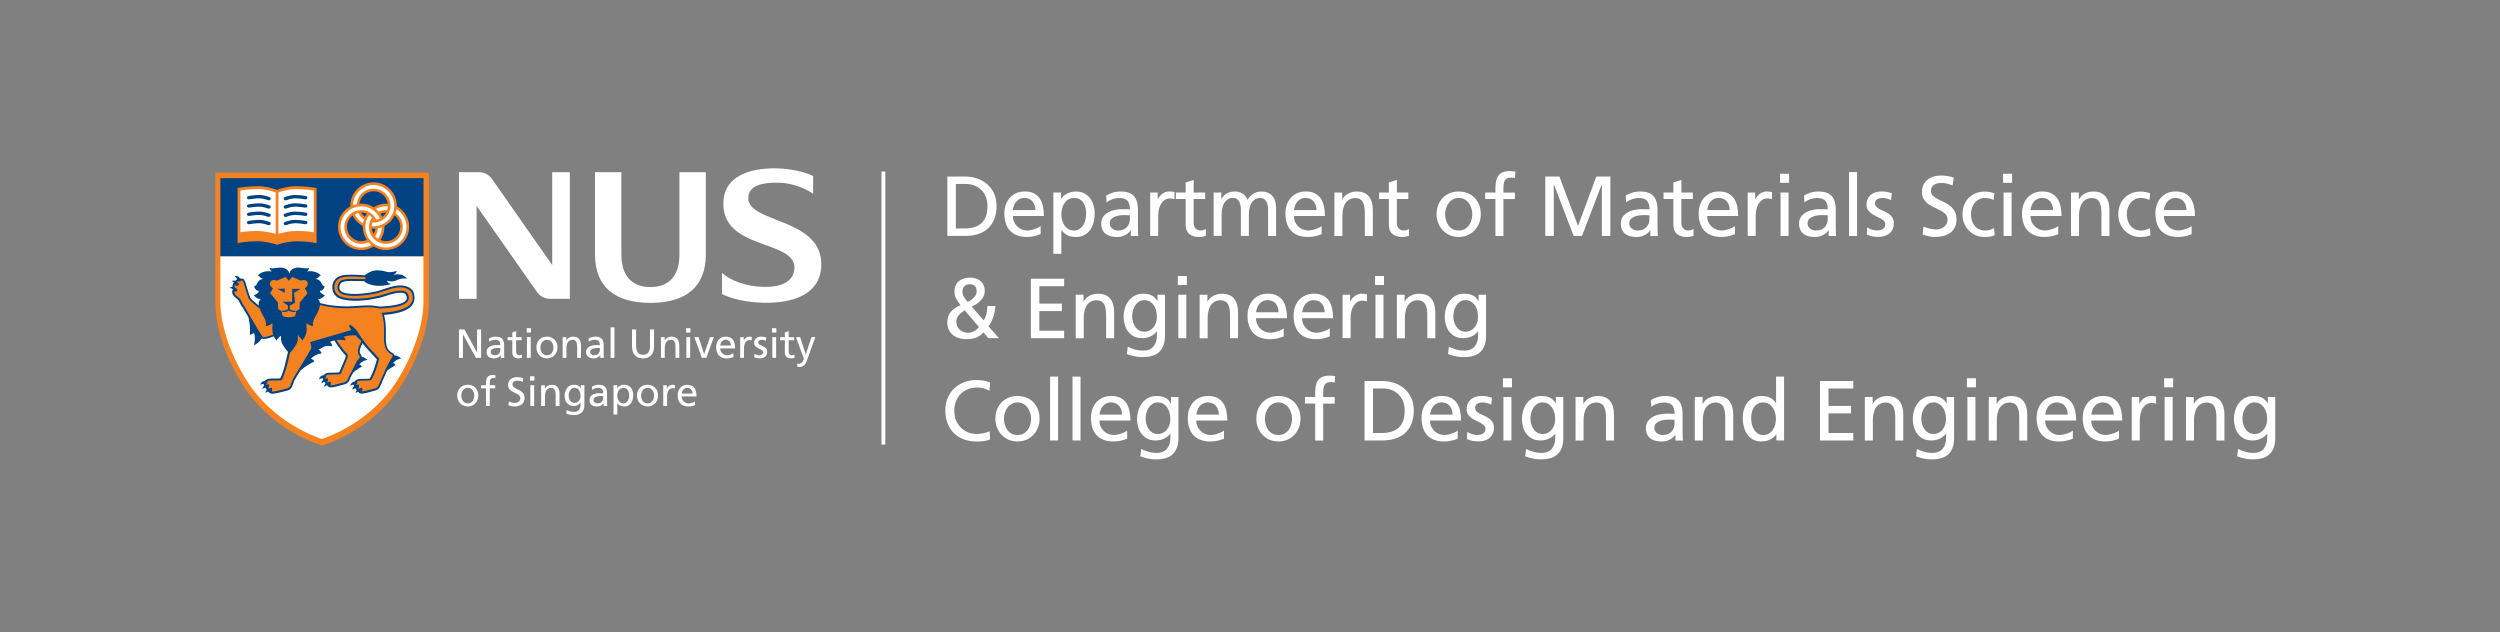 <?xml version="1.0" encoding="UTF-8"?>
<svg id="AW" xmlns="http://www.w3.org/2000/svg" viewBox="0 0 733.7 185.48">
  <rect x="0" y="0" width="733.7" height="185.48" fill="#808080" stroke="none"/>
  <defs>
    <style>
      .cls-1 {
        fill: #fff;
      }

      .cls-2 {
        fill: #004282;
      }

      .cls-3 {
        fill: #f58220;
      }
    </style>
  </defs>
  <rect class="cls-1" x="258.7" y="50.34" width="1.12" height="80.15"/>
  <g>
    <path class="cls-1" d="M278.01,51.8h5.15c1.3,0,2.51.2,3.64.59s2.11.95,2.95,1.69c.84.73,1.5,1.63,1.99,2.69s.73,2.26.73,3.61c0,1.47-.22,2.75-.65,3.86-.43,1.11-1.05,2.03-1.85,2.78-.8.74-1.77,1.3-2.92,1.67-1.15.38-2.44.56-3.87.56h-5.15v-17.45ZM280.51,67.05h2.62c2.15,0,3.8-.53,4.95-1.6,1.15-1.07,1.73-2.73,1.73-4.98,0-1.02-.16-1.92-.49-2.72-.33-.8-.78-1.48-1.35-2.04-.58-.56-1.25-.98-2.02-1.28-.78-.29-1.61-.44-2.51-.44h-2.92v13.05Z"/>
    <path class="cls-1" d="M305.38,68.72c-.23.08-.47.17-.72.26-.25.09-.53.18-.84.26s-.67.15-1.07.21c-.41.06-.87.09-1.39.09-1.13,0-2.11-.17-2.94-.5-.82-.33-1.51-.8-2.05-1.4-.54-.6-.95-1.33-1.21-2.18-.27-.85-.4-1.79-.4-2.82,0-.95.14-1.82.43-2.6.28-.78.69-1.46,1.21-2.04.52-.58,1.15-1.02,1.89-1.34.73-.32,1.55-.47,2.45-.47,1.07,0,1.96.18,2.68.55.72.37,1.29.87,1.72,1.51s.75,1.4.94,2.29c.19.88.29,1.83.29,2.85h-9.1c0,.63.11,1.21.34,1.72.22.52.53.96.92,1.34.39.38.84.67,1.35.88.51.21,1.04.31,1.59.31.38,0,.78-.05,1.19-.14s.79-.2,1.15-.33c.36-.12.68-.26.95-.41.27-.15.49-.28.64-.4v2.35ZM303.86,61.65c0-.48-.07-.94-.21-1.38-.14-.43-.35-.81-.61-1.14-.27-.33-.6-.58-1-.76s-.85-.28-1.35-.28c-.58,0-1.08.11-1.49.33-.41.22-.75.5-1.03.84s-.48.72-.62,1.14c-.14.42-.24.83-.29,1.25h6.6Z"/>
    <path class="cls-1" d="M309.13,56.5h2.25v1.8h.05c.15-.23.35-.47.61-.72.26-.25.57-.48.94-.67.37-.2.78-.37,1.24-.5.46-.13.97-.2,1.54-.2.92,0,1.72.17,2.41.52.69.35,1.27.82,1.73,1.41.46.59.8,1.28,1.02,2.06.23.78.34,1.6.34,2.45s-.1,1.74-.31,2.56c-.21.82-.53,1.56-.97,2.2-.44.64-1.01,1.16-1.7,1.55-.69.39-1.52.59-2.49.59-1.13,0-2.03-.2-2.7-.59-.67-.39-1.18-.88-1.55-1.46h-.05v7h-2.35v-18ZM318.76,62.82c.02-.57-.04-1.13-.16-1.7s-.33-1.08-.61-1.53c-.28-.45-.65-.81-1.1-1.09-.45-.28-.99-.41-1.62-.41s-1.19.14-1.66.41c-.48.27-.87.64-1.19,1.09-.32.45-.55.96-.7,1.54-.15.58-.23,1.16-.23,1.76,0,.53.07,1.08.21,1.64.14.56.36,1.07.66,1.54.3.47.69.85,1.16,1.14.47.29,1.05.44,1.71.44s1.18-.16,1.62-.48c.45-.32.82-.71,1.1-1.19.28-.47.49-1,.62-1.56.13-.57.19-1.1.17-1.6Z"/>
    <path class="cls-1" d="M324.63,57.4c.58-.35,1.23-.64,1.93-.86.7-.22,1.46-.34,2.27-.34,1.83,0,3.15.44,3.94,1.33.79.88,1.19,2.2,1.19,3.95v5.28c0,.73,0,1.29.03,1.66s.04.65.08.84h-2.2v-1.65h-.05c-.13.2-.32.41-.55.64-.23.23-.51.43-.84.62-.33.19-.7.35-1.12.49-.42.13-.9.2-1.44.2-.68,0-1.31-.08-1.89-.22-.58-.15-1.07-.39-1.49-.71-.42-.33-.74-.74-.96-1.24-.22-.5-.34-1.1-.34-1.8,0-.8.2-1.47.59-2,.39-.53.88-.96,1.46-1.29.58-.32,1.22-.56,1.92-.7s1.35-.21,1.95-.21h1.25c.37,0,.78.02,1.25.05,0-1.1-.23-1.93-.69-2.49-.46-.56-1.28-.84-2.46-.84-.67,0-1.33.12-1.99.35s-1.23.55-1.71.95l-.12-2ZM331.61,63.17c-.25,0-.5,0-.75-.02s-.5-.03-.75-.03c-.32,0-.73.02-1.23.06-.5.04-.99.15-1.46.31-.48.17-.88.41-1.23.74-.34.33-.51.77-.51,1.34,0,.33.07.63.22.89.15.26.34.47.56.65.22.17.48.31.76.4.28.09.56.14.83.14,1.17,0,2.05-.32,2.65-.96.6-.64.9-1.44.9-2.39v-1.12Z"/>
    <path class="cls-1" d="M337.56,56.5h2.2v1.97h.05c.32-.67.78-1.21,1.39-1.64.61-.43,1.25-.64,1.94-.64.35,0,.63.02.85.05s.45.08.7.12v2.1c-.22-.08-.44-.14-.66-.17-.23-.03-.44-.05-.64-.05-1.05,0-1.89.47-2.53,1.4s-.95,2.2-.95,3.8v5.8h-2.35v-12.75Z"/>
    <path class="cls-1" d="M353.68,58.4h-3.37v6.97c0,.75.2,1.32.59,1.7.39.38.85.58,1.39.58.37,0,.68-.05.94-.14.26-.09.48-.2.66-.31v2c-.27.08-.57.16-.91.24s-.7.11-1.09.11c-1.22,0-2.17-.3-2.87-.89-.7-.59-1.05-1.53-1.05-2.81v-7.45h-2.87v-1.9h2.87v-2.95l2.35-.75v3.7h3.37v1.9Z"/>
    <path class="cls-1" d="M356.23,56.5h2.2v1.85h.05c.45-.75,1-1.29,1.65-1.64.65-.34,1.45-.51,2.4-.51.73,0,1.44.2,2.11.59.67.39,1.18,1.02,1.51,1.89.22-.45.49-.83.82-1.15.33-.32.68-.58,1.05-.78.37-.2.73-.34,1.1-.42.37-.08.69-.12.97-.12.82,0,1.5.12,2.06.38s1.01.59,1.36,1.02c.35.43.6.95.76,1.54s.24,1.24.24,1.94v8.17h-2.35v-7.6c0-.4-.03-.81-.09-1.23-.06-.42-.17-.8-.34-1.14-.17-.34-.4-.62-.7-.85-.3-.22-.68-.34-1.15-.34-.6,0-1.11.13-1.54.4-.42.27-.77.62-1.04,1.06s-.46.95-.59,1.51-.19,1.15-.19,1.75v6.42h-2.35v-7.6c0-.4-.03-.81-.09-1.23-.06-.42-.17-.8-.34-1.14-.17-.34-.4-.62-.7-.85s-.68-.34-1.15-.34c-.6,0-1.11.13-1.54.4s-.77.62-1.04,1.06c-.27.44-.46.95-.59,1.51s-.19,1.15-.19,1.75v6.42h-2.35v-12.75Z"/>
    <path class="cls-1" d="M387.88,68.72c-.23.08-.48.17-.73.26-.25.09-.53.18-.84.26-.31.08-.67.15-1.08.21-.41.06-.87.09-1.39.09-1.13,0-2.11-.17-2.94-.5-.83-.33-1.51-.8-2.05-1.4-.54-.6-.95-1.33-1.21-2.18-.27-.85-.4-1.79-.4-2.82,0-.95.14-1.82.42-2.6.28-.78.69-1.46,1.21-2.04.53-.58,1.15-1.02,1.89-1.34.73-.32,1.55-.47,2.45-.47,1.07,0,1.96.18,2.67.55.72.37,1.29.87,1.73,1.51.43.64.75,1.4.94,2.29.19.88.29,1.83.29,2.85h-9.1c0,.63.11,1.21.34,1.72.23.52.53.96.92,1.34.39.38.84.67,1.35.88.51.21,1.04.31,1.59.31.38,0,.78-.05,1.19-.14s.79-.2,1.15-.33.67-.26.95-.41c.27-.15.49-.28.64-.4v2.35ZM386.36,61.65c0-.48-.07-.94-.21-1.38-.14-.43-.35-.81-.61-1.14s-.6-.58-1-.76c-.4-.18-.85-.28-1.35-.28-.58,0-1.08.11-1.49.33-.41.22-.75.5-1.03.84s-.48.72-.62,1.14c-.14.42-.24.83-.29,1.25h6.6Z"/>
    <path class="cls-1" d="M391.63,56.5h2.28v2.03h.05c.35-.73.91-1.3,1.67-1.71.77-.41,1.6-.61,2.5-.61,1.65,0,2.86.48,3.62,1.45.77.97,1.15,2.31,1.15,4.02v7.58h-2.35v-6.6c0-1.5-.19-2.62-.58-3.35-.38-.73-1.09-1.13-2.12-1.2-.67,0-1.25.13-1.74.39-.49.26-.9.62-1.21,1.08-.32.46-.55,1.01-.7,1.66-.15.65-.23,1.36-.23,2.12v5.9h-2.35v-12.75Z"/>
    <path class="cls-1" d="M413.31,58.4h-3.37v6.97c0,.75.2,1.32.59,1.7.39.38.85.58,1.39.58.37,0,.68-.05.94-.14.26-.09.48-.2.66-.31v2c-.27.08-.57.16-.91.24s-.7.11-1.09.11c-1.22,0-2.17-.3-2.87-.89-.7-.59-1.05-1.53-1.05-2.81v-7.45h-2.87v-1.9h2.87v-2.95l2.35-.75v3.7h3.37v1.9Z"/>
    <path class="cls-1" d="M421.61,62.87c0-.97.15-1.86.46-2.67.31-.82.75-1.52,1.33-2.11s1.26-1.05,2.05-1.39c.79-.33,1.68-.5,2.66-.5s1.85.17,2.65.5c.8.33,1.48.8,2.05,1.39.57.59,1,1.3,1.31,2.11.31.82.46,1.71.46,2.67,0,.92-.16,1.78-.47,2.59-.32.81-.76,1.52-1.33,2.12-.57.61-1.25,1.09-2.05,1.44-.8.35-1.68.52-2.62.52s-1.85-.17-2.64-.52c-.79-.35-1.48-.83-2.05-1.44-.58-.61-1.02-1.32-1.34-2.12-.32-.81-.47-1.67-.47-2.59ZM424.11,62.87c0,.57.08,1.13.24,1.7.16.57.4,1.08.72,1.54.33.46.74.83,1.24,1.11.5.28,1.1.43,1.8.43s1.27-.14,1.77-.43c.5-.28.91-.65,1.24-1.11.33-.46.57-.97.73-1.54.16-.57.24-1.13.24-1.7,0-.6-.09-1.19-.28-1.76-.18-.58-.44-1.09-.77-1.54-.33-.45-.75-.81-1.25-1.08s-1.06-.4-1.67-.4-1.2.13-1.69.4c-.49.27-.91.62-1.25,1.08-.34.45-.6.96-.79,1.54-.18.58-.27,1.16-.27,1.76Z"/>
    <path class="cls-1" d="M438.88,58.4h-3v-1.9h3v-1.17c0-.77.06-1.47.17-2.1.12-.63.33-1.17.65-1.62.32-.45.75-.79,1.31-1.04.56-.24,1.27-.36,2.14-.36.3,0,.58.02.84.05.26.03.5.07.74.1l-.1,1.9c-.13-.05-.3-.09-.51-.11-.21-.03-.41-.04-.61-.04-.5,0-.9.08-1.2.23-.3.15-.53.36-.69.64-.16.27-.26.6-.31.96-.05.37-.08.77-.08,1.2v1.38h3.37v1.9h-3.37v10.85h-2.35v-10.85Z"/>
    <path class="cls-1" d="M453.53,51.8h4.12l5.47,14.5,5.37-14.5h4.12v17.45h-2.5v-15.1h-.05l-5.77,15.1h-2.45l-5.78-15.1h-.05v15.1h-2.5v-17.45Z"/>
    <path class="cls-1" d="M477.11,57.4c.58-.35,1.23-.64,1.93-.86.7-.22,1.46-.34,2.27-.34,1.83,0,3.15.44,3.94,1.33.79.88,1.19,2.2,1.19,3.95v5.28c0,.73,0,1.29.03,1.66.02.38.04.65.08.84h-2.2v-1.65h-.05c-.13.2-.32.41-.55.64-.23.23-.51.43-.84.62-.33.19-.7.35-1.12.49-.42.13-.9.2-1.44.2-.68,0-1.31-.08-1.89-.22-.58-.15-1.07-.39-1.49-.71-.42-.33-.74-.74-.96-1.24-.22-.5-.34-1.1-.34-1.8,0-.8.2-1.47.59-2s.88-.96,1.46-1.29c.58-.32,1.22-.56,1.92-.7.7-.14,1.35-.21,1.95-.21h1.25c.37,0,.78.02,1.25.05,0-1.1-.23-1.93-.69-2.49-.46-.56-1.28-.84-2.46-.84-.67,0-1.33.12-1.99.35s-1.23.55-1.71.95l-.12-2ZM484.08,63.17c-.25,0-.5,0-.75-.02s-.5-.03-.75-.03c-.32,0-.73.02-1.23.06-.5.04-.99.15-1.46.31-.48.17-.88.41-1.23.74s-.51.77-.51,1.34c0,.33.07.63.22.89.15.26.34.47.56.65s.48.31.76.4c.28.09.56.14.83.14,1.17,0,2.05-.32,2.65-.96.6-.64.9-1.44.9-2.39v-1.12Z"/>
    <path class="cls-1" d="M496.81,58.4h-3.37v6.97c0,.75.2,1.32.59,1.7s.85.58,1.39.58c.37,0,.68-.05.94-.14.26-.09.48-.2.66-.31v2c-.27.08-.57.16-.91.24s-.7.11-1.09.11c-1.22,0-2.17-.3-2.87-.89-.7-.59-1.05-1.53-1.05-2.81v-7.45h-2.88v-1.9h2.88v-2.95l2.35-.75v3.7h3.37v1.9Z"/>
    <path class="cls-1" d="M509.16,68.72c-.23.08-.48.17-.73.26-.25.09-.53.18-.84.26-.31.08-.67.15-1.08.21-.41.06-.87.09-1.39.09-1.13,0-2.11-.17-2.94-.5s-1.51-.8-2.05-1.4c-.54-.6-.95-1.33-1.21-2.18-.27-.85-.4-1.79-.4-2.82,0-.95.14-1.82.42-2.6.28-.78.69-1.46,1.21-2.04.53-.58,1.15-1.02,1.89-1.34.73-.32,1.55-.47,2.45-.47,1.07,0,1.96.18,2.67.55.72.37,1.29.87,1.73,1.51.43.64.75,1.4.94,2.29.19.88.29,1.83.29,2.85h-9.1c0,.63.11,1.21.34,1.72.23.52.53.96.92,1.34s.84.67,1.35.88c.51.21,1.04.31,1.59.31.38,0,.78-.05,1.19-.14s.79-.2,1.15-.33.67-.26.95-.41c.27-.15.49-.28.64-.4v2.35ZM507.63,61.65c0-.48-.07-.94-.21-1.38s-.35-.81-.61-1.14c-.27-.33-.6-.58-1-.76-.4-.18-.85-.28-1.35-.28-.58,0-1.08.11-1.49.33-.41.22-.75.5-1.03.84s-.48.72-.62,1.14c-.14.42-.24.83-.29,1.25h6.6Z"/>
    <path class="cls-1" d="M512.91,56.5h2.2v1.97h.05c.32-.67.78-1.21,1.39-1.64.61-.43,1.25-.64,1.94-.64.35,0,.63.02.85.05.22.03.45.08.7.12v2.1c-.22-.08-.44-.14-.66-.17-.23-.03-.44-.05-.64-.05-1.05,0-1.89.47-2.53,1.4-.63.93-.95,2.2-.95,3.8v5.8h-2.35v-12.75Z"/>
    <path class="cls-1" d="M525.06,53.65h-2.65v-2.65h2.65v2.65ZM522.56,56.5h2.35v12.75h-2.35v-12.75Z"/>
    <path class="cls-1" d="M529.43,57.4c.58-.35,1.23-.64,1.93-.86.7-.22,1.46-.34,2.27-.34,1.83,0,3.15.44,3.94,1.33.79.88,1.19,2.2,1.19,3.95v5.28c0,.73,0,1.29.03,1.66s.04.65.08.84h-2.2v-1.65h-.05c-.13.2-.32.41-.55.64-.23.23-.51.43-.84.62-.33.19-.7.35-1.12.49-.42.13-.9.2-1.44.2-.68,0-1.31-.08-1.89-.22-.58-.15-1.07-.39-1.49-.71-.42-.33-.74-.74-.96-1.24-.22-.5-.34-1.1-.34-1.8,0-.8.2-1.47.59-2s.88-.96,1.46-1.29c.58-.32,1.22-.56,1.92-.7.7-.14,1.35-.21,1.95-.21h1.25c.37,0,.78.02,1.25.05,0-1.1-.23-1.93-.69-2.49-.46-.56-1.28-.84-2.46-.84-.67,0-1.33.12-1.99.35s-1.23.55-1.71.95l-.12-2ZM536.41,63.17c-.25,0-.5,0-.75-.02s-.5-.03-.75-.03c-.32,0-.73.02-1.23.06-.5.04-.99.15-1.46.31-.48.17-.88.41-1.23.74s-.51.77-.51,1.34c0,.33.07.63.22.89.15.26.34.47.56.65s.48.31.76.4c.28.09.56.14.83.14,1.17,0,2.05-.32,2.65-.96.6-.64.9-1.44.9-2.39v-1.12Z"/>
    <path class="cls-1" d="M542.66,50.5h2.35v18.75h-2.35v-18.75Z"/>
    <path class="cls-1" d="M547.98,66.75c.23.15.48.28.75.4.27.12.53.21.8.29s.52.13.76.16c.24.03.45.05.61.05.27,0,.54-.03.83-.09s.54-.16.78-.3.42-.33.58-.56c.15-.23.22-.53.22-.88,0-.38-.14-.71-.41-.98-.28-.27-.62-.51-1.03-.74-.41-.22-.85-.45-1.33-.66-.47-.22-.92-.48-1.33-.78s-.75-.65-1.02-1.05c-.28-.4-.41-.9-.41-1.5,0-.67.12-1.25.35-1.74s.55-.9.95-1.23c.4-.32.88-.57,1.42-.72.55-.16,1.14-.24,1.77-.24.55,0,1.06.05,1.53.15.47.1.93.22,1.4.35l-.2,2.05c-.13-.08-.31-.16-.54-.24-.22-.08-.46-.15-.7-.21-.24-.07-.48-.12-.7-.15-.23-.03-.4-.05-.54-.05-.6,0-1.12.12-1.57.38-.45.25-.68.64-.68,1.18,0,.43.14.79.41,1.06s.62.52,1.02.72c.41.21.85.42,1.33.62.48.21.92.46,1.33.75.41.29.75.65,1.03,1.09.27.43.41.99.41,1.67s-.12,1.27-.37,1.77-.58.91-1,1.24c-.42.32-.89.57-1.42.72-.53.16-1.08.24-1.65.24-.6,0-1.2-.05-1.8-.14-.6-.09-1.17-.28-1.7-.56l.12-2.1Z"/>
    <path class="cls-1" d="M573.01,54.42c-.32-.12-.6-.22-.86-.31-.26-.09-.51-.17-.76-.24s-.51-.11-.78-.14c-.27-.02-.56-.04-.87-.04-.35,0-.7.04-1.06.11s-.69.2-.99.38-.54.41-.73.71c-.18.3-.27.67-.27,1.12,0,.57.18,1.03.55,1.39.37.36.83.69,1.39.99.56.3,1.16.6,1.81.89.65.29,1.25.65,1.81,1.09.56.43,1.02.97,1.39,1.6.37.63.55,1.43.55,2.38s-.17,1.73-.5,2.39c-.33.66-.79,1.2-1.37,1.61-.58.42-1.26.72-2.04.91-.77.19-1.6.29-2.46.29-.62,0-1.22-.08-1.81-.22-.59-.15-1.18-.32-1.76-.5l.25-2.33c.22.08.47.17.75.28.28.1.58.19.9.27.32.08.65.15.99.21.34.06.67.09.99.09.35,0,.73-.05,1.14-.16.41-.11.78-.28,1.11-.5.33-.22.61-.52.84-.88.22-.36.34-.8.34-1.31,0-.65-.18-1.18-.55-1.59-.37-.41-.83-.77-1.39-1.07s-1.16-.6-1.81-.89c-.65-.28-1.25-.62-1.81-1.01s-1.02-.88-1.39-1.46c-.37-.58-.55-1.32-.55-2.22,0-.77.15-1.45.44-2.04s.69-1.09,1.19-1.49c.5-.4,1.09-.7,1.78-.91.68-.21,1.42-.31,2.2-.31.58,0,1.2.05,1.85.15.65.1,1.28.26,1.87.47l-.35,2.3Z"/>
    <path class="cls-1" d="M585.08,58.65c-.45-.18-.89-.32-1.32-.41-.43-.09-.84-.14-1.23-.14-.65,0-1.23.13-1.74.4-.51.27-.94.62-1.29,1.08-.35.45-.62.96-.8,1.54-.18.58-.27,1.16-.27,1.76,0,.57.08,1.13.24,1.7s.41,1.08.75,1.54c.34.46.78.83,1.33,1.11.54.28,1.19.43,1.94.43.4,0,.83-.06,1.29-.19s.87-.3,1.24-.54l.18,2.1c-.48.23-.99.38-1.51.44-.53.06-1,.09-1.44.09-.97,0-1.85-.17-2.64-.52-.79-.35-1.47-.83-2.05-1.44s-1.02-1.32-1.34-2.12-.47-1.67-.47-2.59c0-.97.15-1.86.46-2.67s.75-1.52,1.33-2.11,1.26-1.05,2.05-1.39c.79-.33,1.68-.5,2.66-.5.48,0,1,.05,1.54.15.54.1.98.22,1.31.35l-.2,1.95Z"/>
    <path class="cls-1" d="M590.51,53.65h-2.65v-2.65h2.65v2.65ZM588.01,56.5h2.35v12.75h-2.35v-12.75Z"/>
    <path class="cls-1" d="M604.06,68.72c-.23.08-.48.17-.73.26-.25.09-.53.18-.84.26-.31.08-.67.15-1.08.21-.41.06-.87.09-1.39.09-1.13,0-2.11-.17-2.94-.5s-1.51-.8-2.05-1.4c-.54-.6-.95-1.33-1.21-2.18-.27-.85-.4-1.79-.4-2.82,0-.95.14-1.82.42-2.6.28-.78.69-1.46,1.21-2.04.53-.58,1.15-1.02,1.89-1.34.73-.32,1.55-.47,2.45-.47,1.07,0,1.96.18,2.67.55.72.37,1.29.87,1.73,1.51.43.64.75,1.4.94,2.29.19.88.29,1.83.29,2.85h-9.1c0,.63.11,1.21.34,1.72.23.52.53.96.92,1.34s.84.67,1.35.88c.51.21,1.04.31,1.59.31.38,0,.78-.05,1.19-.14s.79-.2,1.15-.33.67-.26.95-.41c.27-.15.49-.28.64-.4v2.35ZM602.53,61.65c0-.48-.07-.94-.21-1.38s-.35-.81-.61-1.14c-.27-.33-.6-.58-1-.76-.4-.18-.85-.28-1.35-.28-.58,0-1.08.11-1.49.33-.41.22-.75.5-1.03.84s-.48.72-.62,1.14c-.14.42-.24.83-.29,1.25h6.6Z"/>
    <path class="cls-1" d="M607.81,56.5h2.28v2.03h.05c.35-.73.91-1.3,1.67-1.71.77-.41,1.6-.61,2.5-.61,1.65,0,2.86.48,3.62,1.45.77.97,1.15,2.31,1.15,4.02v7.58h-2.35v-6.6c0-1.5-.19-2.62-.58-3.35-.38-.73-1.09-1.13-2.12-1.2-.67,0-1.25.13-1.74.39-.49.26-.9.62-1.21,1.08-.32.46-.55,1.01-.7,1.66-.15.65-.23,1.36-.23,2.12v5.9h-2.35v-12.75Z"/>
    <path class="cls-1" d="M630.81,58.65c-.45-.18-.89-.32-1.32-.41-.43-.09-.84-.14-1.23-.14-.65,0-1.23.13-1.74.4-.51.27-.94.62-1.29,1.08-.35.45-.62.96-.8,1.54-.18.58-.27,1.16-.27,1.76,0,.57.08,1.13.24,1.7s.41,1.08.75,1.54c.34.46.78.83,1.33,1.11.54.28,1.19.43,1.94.43.4,0,.83-.06,1.29-.19s.87-.3,1.24-.54l.18,2.1c-.48.23-.99.38-1.51.44-.53.06-1,.09-1.44.09-.97,0-1.85-.17-2.64-.52-.79-.35-1.47-.83-2.05-1.44s-1.02-1.32-1.34-2.12-.47-1.67-.47-2.59c0-.97.15-1.86.46-2.67s.75-1.52,1.33-2.11,1.26-1.05,2.05-1.39c.79-.33,1.68-.5,2.66-.5.48,0,1,.05,1.54.15.54.1.98.22,1.31.35l-.2,1.95Z"/>
    <path class="cls-1" d="M643.21,68.72c-.23.08-.48.17-.73.26-.25.09-.53.18-.84.26-.31.08-.67.15-1.08.21-.41.06-.87.09-1.39.09-1.13,0-2.11-.17-2.94-.5s-1.51-.8-2.05-1.4c-.54-.6-.95-1.33-1.21-2.18-.27-.85-.4-1.79-.4-2.82,0-.95.14-1.82.42-2.6.28-.78.69-1.46,1.21-2.04.53-.58,1.15-1.02,1.89-1.34.73-.32,1.55-.47,2.45-.47,1.07,0,1.96.18,2.67.55.72.37,1.29.87,1.73,1.51.43.64.75,1.4.94,2.29.19.88.29,1.83.29,2.85h-9.1c0,.63.11,1.21.34,1.72.23.52.53.96.92,1.34s.84.67,1.35.88c.51.21,1.04.31,1.59.31.38,0,.78-.05,1.19-.14s.79-.2,1.15-.33.67-.26.95-.41c.27-.15.49-.28.64-.4v2.35ZM641.68,61.65c0-.48-.07-.94-.21-1.38s-.35-.81-.61-1.14c-.27-.33-.6-.58-1-.76-.4-.18-.85-.28-1.35-.28-.58,0-1.08.11-1.49.33-.41.22-.75.5-1.03.84s-.48.72-.62,1.14c-.14.42-.24.83-.29,1.25h6.6Z"/>
    <path class="cls-1" d="M292.13,89.82c-.05.7-.14,1.34-.26,1.91s-.27,1.1-.45,1.58c-.17.47-.37.91-.59,1.31-.22.4-.45.79-.7,1.17l3.05,3.45h-3.12l-1.42-1.7c-.63.72-1.35,1.23-2.14,1.54-.79.31-1.75.46-2.86.46-.87,0-1.65-.12-2.34-.35s-1.28-.56-1.77-.99c-.49-.43-.87-.94-1.12-1.54-.26-.6-.39-1.27-.39-2,0-1.32.35-2.38,1.06-3.18.71-.8,1.65-1.44,2.84-1.92-.47-.57-.88-1.16-1.25-1.79-.37-.62-.55-1.35-.55-2.19,0-.7.12-1.31.36-1.82.24-.52.57-.94.98-1.28.41-.33.89-.58,1.44-.75.55-.17,1.14-.25,1.77-.25.57,0,1.11.08,1.64.22.53.15.99.39,1.39.71.4.33.72.74.95,1.24.23.5.35,1.09.35,1.78,0,.55-.11,1.06-.34,1.52-.23.47-.52.89-.89,1.28-.37.38-.78.72-1.23,1.01-.45.29-.91.54-1.37.74l3.55,4.05c.33-.53.58-1.12.74-1.76.16-.64.27-1.46.34-2.46h2.35ZM280.66,94.5c0,.48.1.92.29,1.3.19.38.44.71.75.99.31.28.67.49,1.09.64.42.15.85.23,1.3.23.4,0,.77-.06,1.11-.18.34-.12.65-.26.91-.42.27-.17.5-.35.7-.55.2-.2.37-.38.5-.53l-4.2-4.93c-.33.23-.65.46-.94.69-.29.23-.55.47-.77.74-.23.27-.4.56-.54.89s-.2.7-.2,1.14ZM282.46,85.65c0,.58.16,1.12.49,1.6.32.48.68.93,1.06,1.35.27-.12.55-.27.85-.47.3-.2.58-.43.85-.69.27-.26.49-.55.66-.86s.26-.66.26-1.03c0-.8-.2-1.36-.59-1.67s-.89-.47-1.49-.47-1.08.19-1.49.56c-.41.38-.61.94-.61,1.69Z"/>
    <path class="cls-1" d="M302.53,81.8h9.78v2.2h-7.28v5.1h6.62v2.2h-6.62v5.75h7.28v2.2h-9.78v-17.45Z"/>
    <path class="cls-1" d="M315.71,86.5h2.28v2.03h.05c.35-.73.91-1.3,1.67-1.71s1.6-.61,2.5-.61c1.65,0,2.86.48,3.62,1.45s1.15,2.31,1.15,4.02v7.58h-2.35v-6.6c0-1.5-.19-2.62-.58-3.35-.38-.73-1.09-1.13-2.12-1.2-.67,0-1.25.13-1.74.39-.49.26-.9.62-1.21,1.08-.32.46-.55,1.01-.7,1.66-.15.65-.23,1.36-.23,2.13v5.9h-2.35v-12.75Z"/>
    <path class="cls-1" d="M341.88,98.7c0,1.93-.53,3.43-1.58,4.5-1.05,1.07-2.72,1.6-5,1.6-.33,0-.66-.01-.99-.04-.33-.03-.67-.07-1.04-.14-.37-.07-.75-.15-1.16-.26-.41-.11-.87-.25-1.39-.44l.25-2.17c.45.2.86.38,1.24.53.37.15.74.27,1.09.36.35.09.71.16,1.08.2.37.04.77.06,1.2.06,1.25,0,2.22-.39,2.91-1.18.69-.78,1.04-1.85,1.04-3.2v-1.25h-.05c-.5.67-1.13,1.16-1.9,1.49s-1.56.49-2.37.49c-.92,0-1.72-.17-2.4-.51-.68-.34-1.25-.8-1.7-1.39-.45-.58-.79-1.25-1.01-2-.22-.75-.34-1.54-.34-2.38s.12-1.63.35-2.44c.23-.81.59-1.53,1.06-2.17s1.07-1.16,1.78-1.56c.71-.4,1.54-.6,2.51-.6,1.13,0,2.03.19,2.69.58.66.38,1.16.92,1.51,1.62h.05v-1.9h2.18v12.2ZM335.81,97.35c.55,0,1.05-.11,1.51-.34.46-.23.85-.53,1.17-.92.33-.39.58-.85.76-1.38.18-.53.27-1.09.27-1.69,0-.67-.08-1.3-.22-1.89-.15-.59-.38-1.11-.7-1.56s-.71-.81-1.17-1.08c-.47-.27-1.01-.4-1.62-.4s-1.12.15-1.56.44c-.44.29-.81.67-1.1,1.12-.29.46-.51.97-.66,1.53s-.22,1.11-.22,1.66c0,.6.08,1.17.25,1.71.17.54.4,1.02.7,1.44.3.42.67.75,1.11.99.44.24.94.36,1.49.36Z"/>
    <path class="cls-1" d="M348.31,83.65h-2.65v-2.65h2.65v2.65ZM345.81,86.5h2.35v12.75h-2.35v-12.75Z"/>
    <path class="cls-1" d="M352.08,86.5h2.28v2.03h.05c.35-.73.91-1.3,1.67-1.71s1.6-.61,2.5-.61c1.65,0,2.86.48,3.62,1.45s1.15,2.31,1.15,4.02v7.58h-2.35v-6.6c0-1.5-.19-2.62-.58-3.35-.38-.73-1.09-1.13-2.12-1.2-.67,0-1.25.13-1.74.39-.49.26-.9.62-1.21,1.08-.32.46-.55,1.01-.7,1.66-.15.65-.23,1.36-.23,2.13v5.9h-2.35v-12.75Z"/>
    <path class="cls-1" d="M376.76,98.72c-.23.08-.48.17-.73.26-.25.09-.53.18-.84.26-.31.08-.67.15-1.08.21-.41.06-.87.09-1.39.09-1.13,0-2.11-.17-2.94-.5-.83-.33-1.51-.8-2.05-1.4-.54-.6-.95-1.33-1.21-2.18-.27-.85-.4-1.79-.4-2.82,0-.95.14-1.82.42-2.6.28-.78.69-1.46,1.21-2.04.53-.58,1.15-1.02,1.89-1.34.73-.32,1.55-.47,2.45-.47,1.07,0,1.96.18,2.67.55.72.37,1.29.87,1.73,1.51.43.64.75,1.4.94,2.29.19.88.29,1.83.29,2.85h-9.1c0,.63.11,1.21.34,1.72.23.52.53.96.92,1.34.39.38.84.67,1.35.88.51.21,1.04.31,1.59.31.38,0,.78-.05,1.19-.14s.79-.2,1.15-.33.67-.26.95-.41c.27-.15.49-.28.64-.4v2.35ZM375.23,91.65c0-.48-.07-.94-.21-1.38-.14-.43-.35-.81-.61-1.14s-.6-.58-1-.76c-.4-.18-.85-.28-1.35-.28-.58,0-1.08.11-1.49.33-.41.22-.75.5-1.03.84s-.48.72-.62,1.14c-.14.42-.24.83-.29,1.25h6.6Z"/>
    <path class="cls-1" d="M390.28,98.72c-.23.08-.48.17-.73.26-.25.09-.53.18-.84.26-.31.08-.67.15-1.08.21-.41.06-.87.09-1.39.09-1.13,0-2.11-.17-2.94-.5-.83-.33-1.51-.8-2.05-1.4-.54-.6-.95-1.33-1.21-2.18-.27-.85-.4-1.79-.4-2.82,0-.95.14-1.82.42-2.6.28-.78.69-1.46,1.21-2.04.53-.58,1.15-1.02,1.89-1.34.73-.32,1.55-.47,2.45-.47,1.07,0,1.96.18,2.67.55.72.37,1.29.87,1.73,1.51.43.64.75,1.4.94,2.29.19.88.29,1.83.29,2.85h-9.1c0,.63.11,1.21.34,1.72.23.52.53.96.92,1.34s.84.67,1.35.88c.51.21,1.04.31,1.59.31.38,0,.78-.05,1.19-.14s.79-.2,1.15-.33c.36-.12.67-.26.95-.41.27-.15.49-.28.64-.4v2.35ZM388.76,91.65c0-.48-.07-.94-.21-1.38s-.35-.81-.61-1.14c-.27-.33-.6-.58-1-.76-.4-.18-.85-.28-1.35-.28-.58,0-1.08.11-1.49.33-.41.22-.75.5-1.03.84-.28.34-.48.72-.62,1.14-.14.42-.24.83-.29,1.25h6.6Z"/>
    <path class="cls-1" d="M394.03,86.5h2.2v1.97h.05c.32-.67.78-1.21,1.39-1.64.61-.43,1.25-.64,1.94-.64.35,0,.63.02.85.05s.45.08.7.12v2.1c-.22-.08-.44-.14-.66-.17-.23-.03-.44-.05-.64-.05-1.05,0-1.89.47-2.53,1.4-.63.93-.95,2.2-.95,3.8v5.8h-2.35v-12.75Z"/>
    <path class="cls-1" d="M406.18,83.65h-2.65v-2.65h2.65v2.65ZM403.68,86.5h2.35v12.75h-2.35v-12.75Z"/>
    <path class="cls-1" d="M409.96,86.5h2.28v2.03h.05c.35-.73.91-1.3,1.67-1.71s1.6-.61,2.5-.61c1.65,0,2.86.48,3.62,1.45s1.15,2.31,1.15,4.02v7.58h-2.35v-6.6c0-1.5-.19-2.62-.58-3.35-.38-.73-1.09-1.13-2.12-1.2-.67,0-1.25.13-1.74.39-.49.26-.9.62-1.21,1.08-.32.46-.55,1.01-.7,1.66-.15.65-.23,1.36-.23,2.13v5.9h-2.35v-12.75Z"/>
    <path class="cls-1" d="M436.13,98.7c0,1.93-.53,3.43-1.58,4.5-1.05,1.07-2.72,1.6-5,1.6-.33,0-.66-.01-.99-.04-.33-.03-.67-.07-1.04-.14-.37-.07-.75-.15-1.16-.26-.41-.11-.87-.25-1.39-.44l.25-2.17c.45.2.86.38,1.24.53.37.15.74.27,1.09.36.35.09.71.16,1.08.2.37.04.77.06,1.2.06,1.25,0,2.22-.39,2.91-1.18.69-.78,1.04-1.85,1.04-3.2v-1.25h-.05c-.5.67-1.13,1.16-1.9,1.49-.77.33-1.56.49-2.38.49-.92,0-1.72-.17-2.4-.51-.68-.34-1.25-.8-1.7-1.39-.45-.58-.79-1.25-1.01-2-.22-.75-.34-1.54-.34-2.38s.12-1.63.35-2.44c.23-.81.59-1.53,1.06-2.17.47-.64,1.07-1.16,1.78-1.56.71-.4,1.54-.6,2.51-.6,1.13,0,2.03.19,2.69.58.66.38,1.16.92,1.51,1.62h.05v-1.9h2.18v12.2ZM430.06,97.35c.55,0,1.05-.11,1.51-.34.46-.23.85-.53,1.17-.92.33-.39.58-.85.76-1.38.18-.53.27-1.09.27-1.69,0-.67-.08-1.3-.22-1.89-.15-.59-.38-1.11-.7-1.56-.32-.45-.71-.81-1.17-1.08-.47-.27-1.01-.4-1.62-.4s-1.12.15-1.56.44c-.44.29-.81.67-1.1,1.12-.29.46-.51.97-.66,1.53-.15.56-.22,1.11-.22,1.66,0,.6.08,1.17.25,1.71.17.54.4,1.02.7,1.44.3.42.67.75,1.11.99.44.24.94.36,1.49.36Z"/>
  </g>
  <g>
    <path class="cls-1" d="M290.36,114.69c-1.1-.65-2.3-.97-3.6-.97-1,0-1.91.17-2.74.51-.83.34-1.53.82-2.12,1.42-.59.61-1.05,1.33-1.36,2.16-.32.83-.48,1.74-.48,2.73,0,1.03.17,1.97.51,2.8.34.83.81,1.55,1.41,2.15.6.6,1.3,1.06,2.1,1.39s1.65.49,2.55.49c.32,0,.65-.02,1-.06.35-.04.7-.1,1.04-.17.34-.08.67-.16.98-.26.31-.1.57-.22.79-.35l.15,2.42c-.67.28-1.37.46-2.1.53-.73.07-1.36.1-1.87.1-1.38,0-2.64-.21-3.77-.64-1.13-.42-2.1-1.03-2.9-1.82-.8-.79-1.42-1.75-1.86-2.88s-.66-2.38-.66-3.76.23-2.58.69-3.67c.46-1.1,1.1-2.04,1.92-2.83.83-.78,1.8-1.39,2.92-1.81s2.35-.64,3.69-.64c.68,0,1.35.05,2,.16.65.11,1.29.3,1.93.59l-.2,2.42Z"/>
    <path class="cls-1" d="M292.13,122.89c0-.97.15-1.86.46-2.67s.75-1.52,1.33-2.11,1.26-1.05,2.05-1.39c.79-.33,1.68-.5,2.66-.5s1.85.17,2.65.5c.8.33,1.48.8,2.05,1.39.57.59,1,1.3,1.31,2.11s.46,1.71.46,2.67c0,.92-.16,1.78-.47,2.59-.32.81-.76,1.52-1.33,2.12-.57.61-1.25,1.09-2.05,1.44-.8.35-1.68.52-2.62.52s-1.85-.17-2.64-.52c-.79-.35-1.48-.83-2.05-1.44-.57-.61-1.02-1.32-1.34-2.12-.32-.81-.48-1.67-.48-2.59ZM294.63,122.89c0,.57.08,1.13.24,1.7.16.57.4,1.08.72,1.54.33.46.74.83,1.24,1.11.5.28,1.1.43,1.8.43s1.27-.14,1.77-.43c.5-.28.91-.65,1.24-1.11.33-.46.57-.97.73-1.54.16-.57.24-1.13.24-1.7,0-.6-.09-1.19-.28-1.76-.18-.58-.44-1.09-.77-1.54-.33-.45-.75-.81-1.25-1.08s-1.06-.4-1.67-.4-1.2.13-1.69.4c-.49.27-.91.62-1.25,1.08-.34.45-.6.96-.79,1.54s-.27,1.16-.27,1.76Z"/>
    <path class="cls-1" d="M308.18,110.52h2.35v18.75h-2.35v-18.75Z"/>
    <path class="cls-1" d="M314.76,110.52h2.35v18.75h-2.35v-18.75Z"/>
    <path class="cls-1" d="M330.81,128.74c-.23.08-.48.17-.73.26-.25.09-.53.18-.84.26-.31.08-.67.15-1.08.21-.41.06-.87.09-1.39.09-1.13,0-2.11-.17-2.94-.5s-1.51-.8-2.05-1.4c-.54-.6-.95-1.33-1.21-2.18-.27-.85-.4-1.79-.4-2.82,0-.95.14-1.82.42-2.6.28-.78.69-1.46,1.21-2.04.53-.58,1.15-1.02,1.89-1.34.73-.32,1.55-.47,2.45-.47,1.07,0,1.96.18,2.67.55.72.37,1.29.87,1.73,1.51.43.64.75,1.4.94,2.29.19.88.29,1.83.29,2.85h-9.1c0,.63.11,1.21.34,1.72.23.52.53.96.92,1.34s.84.67,1.35.88c.51.21,1.04.31,1.59.31.38,0,.78-.05,1.19-.14s.79-.2,1.15-.33.67-.26.95-.41c.27-.15.49-.28.64-.4v2.35ZM329.28,121.67c0-.48-.07-.94-.21-1.38s-.35-.81-.61-1.14c-.27-.33-.6-.58-1-.76-.4-.18-.85-.28-1.35-.28-.58,0-1.08.11-1.49.33-.41.22-.75.5-1.03.84s-.48.72-.62,1.14c-.14.42-.24.83-.29,1.25h6.6Z"/>
    <path class="cls-1" d="M345.83,128.72c0,1.93-.53,3.43-1.58,4.5-1.05,1.07-2.72,1.6-5,1.6-.33,0-.66-.01-.99-.04-.33-.03-.67-.07-1.04-.14s-.75-.15-1.16-.26c-.41-.11-.87-.25-1.39-.44l.25-2.17c.45.2.86.38,1.24.53.37.15.74.27,1.09.36.35.09.71.16,1.08.2.37.04.77.06,1.2.06,1.25,0,2.22-.39,2.91-1.18.69-.78,1.04-1.85,1.04-3.2v-1.25h-.05c-.5.67-1.13,1.16-1.9,1.49s-1.56.49-2.37.49c-.92,0-1.72-.17-2.4-.51-.68-.34-1.25-.8-1.7-1.39-.45-.58-.79-1.25-1.01-2-.22-.75-.34-1.54-.34-2.38s.12-1.63.35-2.44c.23-.81.59-1.53,1.06-2.17s1.07-1.16,1.78-1.56c.71-.4,1.54-.6,2.51-.6,1.13,0,2.03.19,2.69.58.66.38,1.16.92,1.51,1.62h.05v-1.9h2.18v12.2ZM339.76,127.37c.55,0,1.05-.11,1.51-.34.46-.23.85-.53,1.17-.92s.58-.85.76-1.38c.18-.53.27-1.09.27-1.69,0-.67-.08-1.3-.22-1.89-.15-.59-.38-1.11-.7-1.56-.32-.45-.71-.81-1.17-1.08-.47-.27-1.01-.4-1.62-.4s-1.12.15-1.56.44c-.44.29-.81.67-1.1,1.12-.29.46-.51.97-.66,1.53-.15.56-.22,1.11-.22,1.66,0,.6.08,1.17.25,1.71.17.54.4,1.02.7,1.44.3.42.67.75,1.11.99.44.24.94.36,1.49.36Z"/>
    <path class="cls-1" d="M359.23,128.74c-.23.08-.48.17-.73.26-.25.09-.53.18-.84.26-.31.08-.67.15-1.08.21-.41.06-.87.09-1.39.09-1.13,0-2.11-.17-2.94-.5s-1.51-.8-2.05-1.4c-.54-.6-.95-1.33-1.21-2.18-.27-.85-.4-1.79-.4-2.82,0-.95.14-1.82.42-2.6.28-.78.69-1.46,1.21-2.04.53-.58,1.15-1.02,1.89-1.34.73-.32,1.55-.47,2.45-.47,1.07,0,1.96.18,2.67.55.72.37,1.29.87,1.73,1.51.43.64.75,1.4.94,2.29.19.88.29,1.83.29,2.85h-9.1c0,.63.11,1.21.34,1.72.23.52.53.96.92,1.34s.84.67,1.35.88c.51.21,1.04.31,1.59.31.38,0,.78-.05,1.19-.14s.79-.2,1.15-.33.67-.26.95-.41c.27-.15.49-.28.64-.4v2.35ZM357.71,121.67c0-.48-.07-.94-.21-1.38s-.35-.81-.61-1.14-.6-.58-1-.76c-.4-.18-.85-.28-1.35-.28-.58,0-1.08.11-1.49.33-.41.22-.75.5-1.03.84s-.48.72-.62,1.14c-.14.42-.24.83-.29,1.25h6.6Z"/>
    <path class="cls-1" d="M368.71,122.89c0-.97.15-1.86.46-2.67s.75-1.52,1.33-2.11,1.26-1.05,2.05-1.39,1.68-.5,2.66-.5,1.85.17,2.65.5,1.48.8,2.05,1.39,1,1.3,1.31,2.11.46,1.71.46,2.67c0,.92-.16,1.78-.47,2.59-.32.81-.76,1.52-1.33,2.12-.57.61-1.25,1.09-2.05,1.44-.8.35-1.68.52-2.62.52s-1.85-.17-2.64-.52c-.79-.35-1.48-.83-2.05-1.44-.58-.61-1.02-1.32-1.34-2.12-.32-.81-.47-1.67-.47-2.59ZM371.21,122.89c0,.57.08,1.13.24,1.7.16.57.4,1.08.72,1.54.33.46.74.83,1.24,1.11.5.28,1.1.43,1.8.43s1.27-.14,1.77-.43c.5-.28.91-.65,1.24-1.11.33-.46.57-.97.73-1.54.16-.57.24-1.13.24-1.7,0-.6-.09-1.19-.28-1.76s-.44-1.09-.77-1.54c-.33-.45-.75-.81-1.25-1.08s-1.06-.4-1.67-.4-1.2.13-1.69.4c-.49.27-.91.62-1.25,1.08-.34.45-.6.96-.79,1.54-.18.58-.27,1.16-.27,1.76Z"/>
    <path class="cls-1" d="M385.98,118.42h-3v-1.9h3v-1.17c0-.77.06-1.47.17-2.1.12-.63.33-1.17.65-1.62.32-.45.75-.79,1.31-1.04.56-.24,1.27-.36,2.14-.36.3,0,.58.02.84.05.26.03.5.07.74.1l-.1,1.9c-.13-.05-.3-.09-.51-.11-.21-.03-.41-.04-.61-.04-.5,0-.9.08-1.2.23-.3.15-.53.36-.69.64-.16.27-.26.6-.31.96-.05.37-.08.77-.08,1.2v1.38h3.38v1.9h-3.38v10.85h-2.35v-10.85Z"/>
    <path class="cls-1" d="M400.46,111.82h5.15c1.3,0,2.51.2,3.64.59s2.11.95,2.95,1.69,1.5,1.63,1.99,2.69c.48,1.06.73,2.26.73,3.61,0,1.47-.22,2.75-.65,3.86s-1.05,2.03-1.85,2.78c-.8.74-1.78,1.3-2.93,1.67-1.15.38-2.44.56-3.87.56h-5.15v-17.45ZM402.96,127.07h2.62c2.15,0,3.8-.53,4.95-1.6,1.15-1.07,1.72-2.73,1.72-4.98,0-1.02-.16-1.92-.49-2.72s-.78-1.48-1.35-2.04c-.57-.56-1.25-.98-2.02-1.28-.78-.29-1.61-.44-2.51-.44h-2.92v13.05Z"/>
    <path class="cls-1" d="M427.83,128.74c-.23.08-.48.17-.73.26-.25.09-.53.18-.84.26-.31.08-.67.15-1.08.21-.41.06-.87.09-1.39.09-1.13,0-2.11-.17-2.94-.5s-1.51-.8-2.05-1.4c-.54-.6-.95-1.33-1.21-2.18-.27-.85-.4-1.79-.4-2.82,0-.95.14-1.82.42-2.6.28-.78.69-1.46,1.21-2.04.53-.58,1.15-1.02,1.89-1.34.73-.32,1.55-.47,2.45-.47,1.07,0,1.96.18,2.67.55.72.37,1.29.87,1.73,1.51.43.64.75,1.4.94,2.29.19.88.29,1.83.29,2.85h-9.1c0,.63.11,1.21.34,1.72.23.52.53.96.92,1.34s.84.67,1.35.88c.51.21,1.04.31,1.59.31.38,0,.78-.05,1.19-.14s.79-.2,1.15-.33.67-.26.95-.41c.27-.15.49-.28.64-.4v2.35ZM426.31,121.67c0-.48-.07-.94-.21-1.38s-.35-.81-.61-1.14c-.27-.33-.6-.58-1-.76-.4-.18-.85-.28-1.35-.28-.58,0-1.08.11-1.49.33-.41.22-.75.5-1.03.84s-.48.72-.62,1.14c-.14.42-.24.83-.29,1.25h6.6Z"/>
    <path class="cls-1" d="M430.63,126.77c.23.15.48.28.75.4.27.12.53.21.8.29.27.08.52.13.76.16.24.03.45.05.61.05.27,0,.54-.03.83-.09.28-.06.54-.16.78-.3s.42-.33.58-.56c.15-.23.22-.53.22-.88,0-.38-.14-.71-.41-.98-.28-.27-.62-.51-1.03-.74-.41-.22-.85-.45-1.33-.66-.47-.22-.92-.48-1.33-.78s-.75-.65-1.02-1.05c-.28-.4-.41-.9-.41-1.5,0-.67.12-1.25.35-1.74s.55-.9.95-1.23c.4-.32.87-.57,1.42-.72.55-.16,1.14-.24,1.77-.24.55,0,1.06.05,1.53.15.47.1.93.22,1.4.35l-.2,2.05c-.13-.08-.31-.16-.54-.24-.22-.08-.46-.15-.7-.21-.24-.07-.48-.12-.7-.15-.23-.03-.4-.05-.54-.05-.6,0-1.12.12-1.57.38-.45.25-.68.64-.68,1.18,0,.43.14.79.41,1.06s.62.52,1.02.72c.41.21.85.42,1.33.62.48.21.92.46,1.33.75.41.29.75.65,1.03,1.09.27.43.41.99.41,1.67s-.12,1.27-.38,1.77-.58.91-1,1.24c-.42.32-.89.57-1.42.72-.53.16-1.08.24-1.65.24-.6,0-1.2-.05-1.8-.14-.6-.09-1.17-.28-1.7-.56l.12-2.1Z"/>
    <path class="cls-1" d="M443.73,113.67h-2.65v-2.65h2.65v2.65ZM441.23,116.52h2.35v12.75h-2.35v-12.75Z"/>
    <path class="cls-1" d="M458.78,128.72c0,1.93-.53,3.43-1.58,4.5-1.05,1.07-2.72,1.6-5,1.6-.33,0-.66-.01-.99-.04-.33-.03-.67-.07-1.04-.14s-.75-.15-1.16-.26c-.41-.11-.87-.25-1.39-.44l.25-2.17c.45.2.86.38,1.24.53.37.15.74.27,1.09.36.35.09.71.16,1.08.2.37.04.77.06,1.2.06,1.25,0,2.22-.39,2.91-1.18.69-.78,1.04-1.85,1.04-3.2v-1.25h-.05c-.5.67-1.13,1.16-1.9,1.49-.77.33-1.56.49-2.37.49-.92,0-1.72-.17-2.4-.51-.68-.34-1.25-.8-1.7-1.39-.45-.58-.79-1.25-1.01-2-.22-.75-.34-1.54-.34-2.38s.12-1.63.35-2.44c.23-.81.59-1.53,1.06-2.17s1.07-1.16,1.78-1.56c.71-.4,1.54-.6,2.51-.6,1.13,0,2.03.19,2.69.58.66.38,1.16.92,1.51,1.62h.05v-1.9h2.18v12.2ZM452.7,127.37c.55,0,1.05-.11,1.51-.34.46-.23.85-.53,1.17-.92s.58-.85.76-1.38c.18-.53.27-1.09.27-1.69,0-.67-.08-1.3-.22-1.89-.15-.59-.38-1.11-.7-1.56s-.71-.81-1.17-1.08c-.47-.27-1.01-.4-1.62-.4s-1.12.15-1.56.44c-.44.29-.81.67-1.1,1.12-.29.46-.51.97-.66,1.53s-.22,1.11-.22,1.66c0,.6.08,1.17.25,1.71.17.54.4,1.02.7,1.44.3.42.67.75,1.11.99.44.24.94.36,1.49.36Z"/>
    <path class="cls-1" d="M462.4,116.52h2.28v2.03h.05c.35-.73.91-1.3,1.67-1.71s1.6-.61,2.5-.61c1.65,0,2.86.48,3.62,1.45s1.15,2.31,1.15,4.02v7.58h-2.35v-6.6c0-1.5-.19-2.62-.58-3.35-.38-.73-1.09-1.13-2.12-1.2-.67,0-1.25.13-1.74.39-.49.26-.9.62-1.21,1.08-.32.46-.55,1.01-.7,1.66-.15.65-.23,1.36-.23,2.12v5.9h-2.35v-12.75Z"/>
    <path class="cls-1" d="M484.48,117.42c.58-.35,1.23-.64,1.93-.86.7-.22,1.46-.34,2.27-.34,1.83,0,3.15.44,3.94,1.33.79.88,1.19,2.2,1.19,3.95v5.28c0,.73,0,1.29.03,1.66.02.38.04.65.08.84h-2.2v-1.65h-.05c-.13.2-.32.41-.55.64-.23.23-.51.43-.84.62-.33.19-.7.35-1.12.49-.42.13-.9.2-1.44.2-.68,0-1.31-.08-1.89-.22-.58-.15-1.07-.39-1.49-.71-.42-.33-.74-.74-.96-1.24-.22-.5-.34-1.1-.34-1.8,0-.8.2-1.47.59-2s.88-.96,1.46-1.29c.58-.32,1.22-.56,1.92-.7.7-.14,1.35-.21,1.95-.21h1.25c.37,0,.78.02,1.25.05,0-1.1-.23-1.93-.69-2.49-.46-.56-1.28-.84-2.46-.84-.67,0-1.33.12-1.99.35s-1.23.55-1.71.95l-.12-2ZM491.45,123.19c-.25,0-.5,0-.75-.02s-.5-.03-.75-.03c-.32,0-.73.02-1.23.06-.5.04-.99.15-1.46.31-.48.17-.88.41-1.23.74s-.51.77-.51,1.34c0,.33.07.63.22.89.15.26.34.47.56.65s.48.31.76.4c.28.09.56.14.83.14,1.17,0,2.05-.32,2.65-.96.6-.64.9-1.44.9-2.39v-1.12Z"/>
    <path class="cls-1" d="M497.4,116.52h2.28v2.03h.05c.35-.73.91-1.3,1.67-1.71s1.6-.61,2.5-.61c1.65,0,2.86.48,3.62,1.45s1.15,2.31,1.15,4.02v7.58h-2.35v-6.6c0-1.5-.19-2.62-.58-3.35-.38-.73-1.09-1.13-2.12-1.2-.67,0-1.25.13-1.74.39-.49.26-.9.62-1.21,1.08-.32.46-.55,1.01-.7,1.66-.15.65-.23,1.36-.23,2.12v5.9h-2.35v-12.75Z"/>
    <path class="cls-1" d="M521.33,127.47h-.05c-.15.23-.36.47-.62.72s-.58.48-.94.67c-.36.2-.77.37-1.24.5-.47.13-.98.2-1.55.2-.97,0-1.8-.2-2.49-.59-.69-.39-1.26-.91-1.7-1.56-.44-.65-.77-1.39-.97-2.21-.21-.83-.31-1.67-.31-2.54s.11-1.67.34-2.45c.23-.78.57-1.47,1.03-2.06.46-.59,1.03-1.06,1.71-1.41.68-.35,1.49-.52,2.43-.52,1.12,0,2.01.2,2.67.59.67.39,1.18.88,1.55,1.46h.05v-7.75h2.35v18.75h-2.25v-1.8ZM513.95,122.84c-.02.5.04,1.03.17,1.6.13.57.34,1.09.62,1.56.28.48.65.87,1.1,1.19.45.32.99.48,1.62.48.67,0,1.24-.15,1.71-.44.47-.29.86-.67,1.16-1.14s.52-.98.66-1.54c.14-.56.21-1.1.21-1.64,0-.6-.08-1.19-.24-1.76s-.39-1.09-.7-1.54c-.31-.45-.7-.81-1.17-1.09-.47-.28-1.03-.41-1.66-.41s-1.18.14-1.62.41c-.45.27-.82.63-1.1,1.08s-.49.95-.61,1.51c-.12.57-.18,1.14-.16,1.73Z"/>
    <path class="cls-1" d="M534.13,111.82h9.78v2.2h-7.28v5.1h6.62v2.2h-6.62v5.75h7.28v2.2h-9.78v-17.45Z"/>
    <path class="cls-1" d="M547.3,116.52h2.28v2.03h.05c.35-.73.91-1.3,1.67-1.71.77-.41,1.6-.61,2.5-.61,1.65,0,2.86.48,3.62,1.45.77.97,1.15,2.31,1.15,4.02v7.58h-2.35v-6.6c0-1.5-.19-2.62-.58-3.35-.38-.73-1.09-1.13-2.12-1.2-.67,0-1.25.13-1.74.39-.49.26-.9.62-1.21,1.08-.32.46-.55,1.01-.7,1.66-.15.65-.23,1.36-.23,2.12v5.9h-2.35v-12.75Z"/>
    <path class="cls-1" d="M573.48,128.72c0,1.93-.53,3.43-1.58,4.5-1.05,1.07-2.72,1.6-5,1.6-.33,0-.66-.01-.99-.04-.33-.03-.67-.07-1.04-.14-.37-.07-.75-.15-1.16-.26-.41-.11-.87-.25-1.39-.44l.25-2.17c.45.2.86.38,1.24.53.37.15.74.27,1.09.36.35.09.71.16,1.08.2.37.04.77.06,1.2.06,1.25,0,2.22-.39,2.91-1.18.69-.78,1.04-1.85,1.04-3.2v-1.25h-.05c-.5.67-1.13,1.16-1.9,1.49-.77.33-1.56.49-2.37.49-.92,0-1.72-.17-2.4-.51-.68-.34-1.25-.8-1.7-1.39-.45-.58-.79-1.25-1.01-2-.22-.75-.34-1.54-.34-2.38s.12-1.63.35-2.44c.23-.81.59-1.53,1.06-2.17s1.07-1.16,1.78-1.56c.71-.4,1.54-.6,2.51-.6,1.13,0,2.03.19,2.69.58.66.38,1.16.92,1.51,1.62h.05v-1.9h2.18v12.2ZM567.4,127.37c.55,0,1.05-.11,1.51-.34.46-.23.85-.53,1.17-.92s.58-.85.76-1.38c.18-.53.27-1.09.27-1.69,0-.67-.08-1.3-.22-1.89-.15-.59-.38-1.11-.7-1.56-.32-.45-.71-.81-1.17-1.08-.47-.27-1.01-.4-1.62-.4s-1.12.15-1.56.44c-.44.29-.81.67-1.1,1.12-.29.46-.51.97-.66,1.53-.15.56-.22,1.11-.22,1.66,0,.6.08,1.17.25,1.71.17.54.4,1.02.7,1.44.3.42.67.75,1.11.99.44.24.94.36,1.49.36Z"/>
    <path class="cls-1" d="M579.9,113.67h-2.65v-2.65h2.65v2.65ZM577.4,116.52h2.35v12.75h-2.35v-12.75Z"/>
    <path class="cls-1" d="M583.68,116.52h2.28v2.03h.05c.35-.73.91-1.3,1.67-1.71.77-.41,1.6-.61,2.5-.61,1.65,0,2.86.48,3.62,1.45.77.97,1.15,2.31,1.15,4.02v7.58h-2.35v-6.6c0-1.5-.19-2.62-.58-3.35-.38-.73-1.09-1.13-2.12-1.2-.67,0-1.25.13-1.74.39-.49.26-.9.62-1.21,1.08-.32.46-.55,1.01-.7,1.66-.15.65-.23,1.36-.23,2.12v5.9h-2.35v-12.75Z"/>
    <path class="cls-1" d="M608.35,128.74c-.23.08-.48.17-.73.26-.25.09-.53.18-.84.26-.31.08-.67.15-1.08.21-.41.06-.87.09-1.39.09-1.13,0-2.11-.17-2.94-.5s-1.51-.8-2.05-1.4c-.54-.6-.95-1.33-1.21-2.18-.27-.85-.4-1.79-.4-2.82,0-.95.14-1.82.42-2.6.28-.78.69-1.46,1.21-2.04.53-.58,1.15-1.02,1.89-1.34.73-.32,1.55-.47,2.45-.47,1.07,0,1.96.18,2.67.55.72.37,1.29.87,1.73,1.51.43.64.75,1.4.94,2.29.19.88.29,1.83.29,2.85h-9.1c0,.63.11,1.21.34,1.72.23.52.53.96.92,1.34s.84.67,1.35.88c.51.21,1.04.31,1.59.31.38,0,.78-.05,1.19-.14.41-.09.79-.2,1.15-.33s.67-.26.95-.41c.27-.15.49-.28.64-.4v2.35ZM606.83,121.67c0-.48-.07-.94-.21-1.38s-.35-.81-.61-1.14-.6-.58-1-.76c-.4-.18-.85-.28-1.35-.28-.58,0-1.08.11-1.49.33-.41.22-.75.5-1.03.84s-.48.72-.62,1.14c-.14.42-.24.83-.29,1.25h6.6Z"/>
    <path class="cls-1" d="M621.88,128.74c-.23.08-.48.17-.73.26-.25.09-.53.18-.84.26-.31.08-.67.15-1.08.21-.41.06-.87.09-1.39.09-1.13,0-2.11-.17-2.94-.5-.83-.33-1.51-.8-2.05-1.4-.54-.6-.95-1.33-1.21-2.18-.27-.85-.4-1.79-.4-2.82,0-.95.14-1.82.42-2.6.28-.78.69-1.46,1.21-2.04.53-.58,1.15-1.02,1.89-1.34.73-.32,1.55-.47,2.45-.47,1.07,0,1.96.18,2.67.55.72.37,1.29.87,1.73,1.51.43.64.75,1.4.94,2.29.19.88.29,1.83.29,2.85h-9.1c0,.63.11,1.21.34,1.72.23.52.53.96.92,1.34.39.38.84.67,1.35.88.51.21,1.04.31,1.59.31.38,0,.78-.05,1.19-.14s.79-.2,1.15-.33c.36-.12.67-.26.95-.41.27-.15.49-.28.64-.4v2.35ZM620.35,121.67c0-.48-.07-.94-.21-1.38-.14-.43-.35-.81-.61-1.14s-.6-.58-1-.76c-.4-.18-.85-.28-1.35-.28-.58,0-1.08.11-1.49.33-.41.22-.75.5-1.03.84-.28.34-.48.72-.62,1.14-.14.42-.24.83-.29,1.25h6.6Z"/>
    <path class="cls-1" d="M625.63,116.52h2.2v1.97h.05c.32-.67.78-1.21,1.39-1.64.61-.43,1.25-.64,1.94-.64.35,0,.63.02.85.05.22.03.45.08.7.12v2.1c-.22-.08-.44-.14-.66-.17-.23-.03-.44-.05-.64-.05-1.05,0-1.89.47-2.53,1.4-.63.93-.95,2.2-.95,3.8v5.8h-2.35v-12.75Z"/>
    <path class="cls-1" d="M637.78,113.67h-2.65v-2.65h2.65v2.65ZM635.28,116.52h2.35v12.75h-2.35v-12.75Z"/>
    <path class="cls-1" d="M641.55,116.52h2.28v2.03h.05c.35-.73.91-1.3,1.67-1.71.77-.41,1.6-.61,2.5-.61,1.65,0,2.86.48,3.62,1.45.77.97,1.15,2.31,1.15,4.02v7.58h-2.35v-6.6c0-1.5-.19-2.62-.58-3.35-.38-.73-1.09-1.13-2.12-1.2-.67,0-1.25.13-1.74.39-.49.26-.9.62-1.21,1.08-.32.46-.55,1.01-.7,1.66-.15.65-.23,1.36-.23,2.12v5.9h-2.35v-12.75Z"/>
    <path class="cls-1" d="M667.73,128.72c0,1.93-.53,3.43-1.58,4.5-1.05,1.07-2.72,1.6-5,1.6-.33,0-.66-.01-.99-.04-.33-.03-.67-.07-1.04-.14s-.75-.15-1.16-.26c-.41-.11-.87-.25-1.39-.44l.25-2.17c.45.2.86.38,1.24.53.37.15.74.27,1.09.36.35.09.71.16,1.08.2.37.04.77.06,1.2.06,1.25,0,2.22-.39,2.91-1.18.69-.78,1.04-1.85,1.04-3.2v-1.25h-.05c-.5.67-1.13,1.16-1.9,1.49s-1.56.49-2.37.49c-.92,0-1.72-.17-2.4-.51-.68-.34-1.25-.8-1.7-1.39-.45-.58-.79-1.25-1.01-2-.22-.75-.34-1.54-.34-2.38s.12-1.63.35-2.44c.23-.81.59-1.53,1.06-2.17.47-.64,1.07-1.16,1.78-1.56.71-.4,1.54-.6,2.51-.6,1.13,0,2.03.19,2.69.58.66.38,1.16.92,1.51,1.62h.05v-1.9h2.18v12.2ZM661.65,127.37c.55,0,1.05-.11,1.51-.34.46-.23.85-.53,1.17-.92.33-.39.58-.85.76-1.38.18-.53.27-1.09.27-1.69,0-.67-.08-1.3-.22-1.89-.15-.59-.38-1.11-.7-1.56s-.71-.81-1.17-1.08c-.47-.27-1.01-.4-1.62-.4s-1.12.15-1.56.44c-.44.29-.81.67-1.1,1.12-.29.46-.51.97-.66,1.53s-.22,1.11-.22,1.66c0,.6.08,1.17.25,1.71.17.54.4,1.02.7,1.44.3.42.67.75,1.11.99.44.24.94.36,1.49.36Z"/>
  </g>
  <g>
    <g>
      <path class="cls-3" d="M125.87,89.15v-38.46h-62.65v38.78c0,1.81.38,11.43,8.12,23.61,8.44,13.32,22.37,17.43,22.96,17.6l.22.05.21-.05c.58-.17,14.56-4.28,23.02-17.6,8.41-13.28,8.13-23.51,8.11-23.94"/>
      <rect class="cls-2" x="64.68" y="52.28" width="59.61" height="22.97"/>
      <path class="cls-1" d="M116.39,111.93c-7.6,11.98-20.19,16.34-21.95,16.91-1.74-.57-14.29-4.93-21.88-16.91-7.61-11.97-7.89-21.59-7.89-22.9v-13.77h59.6v13.75c0,1.34-.28,10.94-7.88,22.92"/>
      <path class="cls-3" d="M92.56,55.11c-.11-.01-2.66-.47-5.71-.47-2.4,0-4.58.72-5.55,1.1-.95-.38-3.14-1.1-5.54-1.1-3.04,0-5.59.45-5.7.47l-.34.06v16.21l.5-.11s2.14-.46,5.24-.46c2.33,0,4.76.65,5.71.99l.14.06.14-.06c.96-.34,3.37-.99,5.71-.99,3.12,0,5.23.45,5.24.46l.51.11v-16.21l-.35-.06"/>
      <path class="cls-1" d="M80.91,56.49c-.97-.36-2.96-.99-5.14-.99-2.36,0-4.43.28-5.21.4v12.26c.81-.14,2.56-.38,4.91-.38,2.09,0,4.2.49,5.43.87v-12.15"/>
      <path class="cls-1" d="M86.88,55.5c-2.21,0-4.22.65-5.17,1v12.14c1.23-.38,3.35-.87,5.47-.87,2.35,0,4.1.25,4.91.39v-12.26c-.78-.12-2.86-.4-5.21-.4"/>
      <path class="cls-2" d="M72.88,57.54c-.3.08-.46.36-.38.62.1.26.42.4.72.33.01,0,1.57-.28,2.89-.28,1.2,0,2.56.54,2.57.55.29.09.62-.04.73-.29.11-.25-.04-.54-.33-.64-.07-.02-1.56-.61-2.97-.61-1.5,0-3.17.3-3.24.32"/>
      <path class="cls-2" d="M72.88,59.98c-.3.08-.46.36-.38.62.1.26.42.4.72.33.01,0,1.57-.28,2.89-.28,1.2,0,2.56.54,2.57.55.29.1.62-.04.73-.29.11-.26-.04-.54-.33-.63-.07-.02-1.56-.61-2.97-.61-1.5,0-3.17.3-3.24.32"/>
      <path class="cls-2" d="M72.88,62.42c-.3.08-.46.36-.38.61.1.26.42.41.72.34.01-.01,1.57-.28,2.89-.28,1.2,0,2.56.54,2.57.55.29.09.62-.03.73-.29.11-.26-.04-.54-.33-.64-.07-.02-1.56-.62-2.97-.62-1.5,0-3.17.3-3.24.33"/>
      <path class="cls-2" d="M72.88,64.85c-.3.08-.46.36-.38.61.1.26.42.41.72.33.01,0,1.57-.28,2.89-.28,1.2,0,2.56.55,2.57.55.29.1.62-.03.73-.28.11-.26-.04-.54-.33-.64-.07-.02-1.56-.62-2.97-.62-1.5,0-3.17.31-3.24.32"/>
      <path class="cls-2" d="M89.82,57.54c.3.08.47.36.38.62-.1.26-.41.4-.71.33-.02,0-1.58-.28-2.91-.28-1.2,0-2.55.54-2.56.55-.3.09-.63-.04-.74-.29-.11-.25.04-.54.33-.64.07-.02,1.56-.61,2.97-.61,1.51,0,3.17.3,3.24.32"/>
      <path class="cls-2" d="M89.82,59.98c.3.08.47.36.38.62-.1.26-.41.4-.71.33-.02,0-1.58-.28-2.91-.28-1.2,0-2.55.54-2.56.55-.3.1-.63-.04-.74-.29-.11-.26.04-.54.33-.63.07-.02,1.56-.61,2.97-.61,1.51,0,3.17.3,3.24.32"/>
      <path class="cls-2" d="M89.82,62.42c.3.08.47.36.38.61-.1.26-.41.41-.71.34-.02-.01-1.58-.28-2.91-.28-1.2,0-2.55.54-2.56.55-.3.09-.63-.03-.74-.29-.11-.26.04-.54.33-.64.07-.02,1.56-.62,2.97-.62,1.51,0,3.17.3,3.24.33"/>
      <path class="cls-2" d="M89.82,64.85c.3.08.47.36.38.61-.1.26-.41.41-.71.33-.02,0-1.58-.28-2.91-.28-1.2,0-2.55.55-2.56.55-.3.1-.63-.03-.74-.28-.11-.26.04-.54.33-.64.07-.02,1.56-.62,2.97-.62,1.51,0,3.17.31,3.24.32"/>
      <path class="cls-2" d="M121.58,86.33c-.31-1.12-.88-1.62-1.63-2.01-2.08-1.11-4.79-.34-7.17.47-1.8.62-2.34.8-4.38,1.11-1.53.23-6.68.9-8.3-.44-.23-.19-.47-.62-.49-.89-.05-.57.21-1.23.4-1.44.42-.46,1.37-.68,2.93-.68l3.97.07c.25.33.89.84,2.5,1.18,2.58.56,5.4-.33,5.4-.33,0,0-.47-.1-.86-.39-.35-.25-.31-.63-.31-.63,0,0,.56.27,1.39.25,1.03-.03,1.51-.52,2.46-.76.96-.25,2.03-.05,2.03-.05,0,0-.97-1.03-1.93-1.22-.97-.18-2.17.07-2.17.07,0,0,.3-.13.67-.46.28-.26.34-.69.34-.69,0,0-1.15.45-2.32.38-1.16-.06-1.08-.48-3.34-.54-1.71-.05-3.13.97-3.72,1.46-1.83-.12-3.27-.18-4.13-.18-2.33,0-3.67.38-4.5,1.28-.68.75-.99,1.71-.88,2.87.08.91.48,1.67,1.2,2.26,2.18,1.79,8.01,1.24,10.08.88,2.31-.41,3-.59,4.34-1.03l.08-.03c1.03-.35,4.19-1.4,5.51-.7.27.14.45.41.57.81.04.18.08.35.08.5,0,.28-.08.5-.26.71-1.2,1.48-5.73,1.72-7.7,1.82-.21-.05-1.54-.34-3.28-.35-1.17-.01-2.16.06-3.18.14-1.89.14-3.84.29-7.09-.08-1.51-.17-2.92-.45-3.98-.76-.05-.41-.24-.79-.64-1.23.78.25,1.79-.61,2.07-1.04,0-.04-1.38-.41-1.46-1.3,0-.02.98.08,1.38-1.26-.97-.53-.67-.72-1.14-1.38-.41-.59-1.01-.87-1.75-.85.3-.04.32,0,.66-.16.41-.22.72-.81,1.13-.78-.85-1.33-3.13-1.5-4.09-1.23.25-.29.62-.64.62-1.05-1.26.35-2.5-.31-3.76-.07-1.06.2-1.66.62-1.98,1.63h-.06c-.33-1.01-.93-1.44-1.98-1.63-1.27-.24-2.52.42-3.78.07,0,.41.39.76.62,1.05-.94-.27-3.23-.1-4.08,1.23.43-.03.72.56,1.14.78.38.19.45.15.65.16-.74-.02-1.33.27-1.75.85-.47.66-.16.86-1.14,1.38.4,1.34,1.39,1.24,1.39,1.26-.09.9-1.47,1.27-1.47,1.3.29.43,1.3,1.29,2.07,1.04-.64.71-.75,1.25-.6,1.97-1-.75-1.97-1.58-2.49-2.27-.13-.18-.52-1.46-.78-2.31l-.21-.69-.1-.38c-.32-1.14-.6-2.1-1.14-2.22-.28-.07-.54-.09-.77-.07-.18-.28-.43-.57-.73-.67-.6-.18-.89-.05-.89-.05,0,0,.49.35.65.7.05.1.07.18.1.26-.11.07-.2.13-.29.2l-.04.03c-.06.05-.15.12-.24.21-.04-.02-.08-.03-.12-.04-.63-.08-.89.11-.89.11,0,0,.33.16.59.39-.21.3-.39.69-.39,1.17,0,.05,0,.1,0,.14-.59.05-.82.26-.82.26,0,0,.58.16.86.43.03.04.06.07.09.1-.03.03-.05.05-.05.05-.12.2-.18.41-.18.63,0,.52.29,1.09.7,1.45,0,0,1.06.89,1.17.97.43.95.89,1.78,1.2,2.13.09.12.75,1.25,1.44,2.44.1.15.2.32.28.48.16.73.32,1.64.4,2.36.14,1.29,0,2.73,0,2.73,0,0,.83-.05,1.22-.58,0-.01.31.89.27,1.91-.04.75-.24,1.8-.24,1.8,0,0,.81-.43,1.42-.98.31-.28.63-.72.81-1.02.68.43,2.6-.24,3.56-.64.19.38.45.8.8,1.28.14-.57.77-.86,1.05-1.32h.26c.03.63-.15,1.22.45,2.4.17.33,1,1.57,1.6,2.21-.23,1.06-.67,3.02-1.11,4.61-.51,1.83-.93,2.73-1.17,3.16-.68.04-1.94.08-2.34.06-.96-.04-1.67.15-2.1.6-.04.03-.06.07-.08.1-.34.05-.72.16-.93.38-.41.47-.42.78-.42.78,0,0,.53-.29.92-.29h.09v.09c0,.09.06.24.15.42-.07.05-.12.11-.17.16-.39.5-.36.82-.36.82,0,0,.49-.32.89-.35.11.2.25.39.4.59-.01.02-.03.04-.05.07-.34.52-.3.84-.3.84,0,0,.39-.3.75-.39.12.13.25.26.37.37.58.5,2,.17,3.81-.3l1.12-.27c.79-.15,1.28-.46,1.65-1.06.09-.14.16-.37.28-.73l.11-.32c.25-.7.44-1.15.94-1.94.02-.03.5-.81,1.16-1.88.59-.49,1.3-1.06,1.81-1.4.78-.53,2.34-1.32,2.34-1.32,0,0-.42-.68-1.04-.77-.01,0,.79-.82,1.46-1.1.76-.33,1.73-.51,1.73-.51,0,0-.35-.73-.9-1.09.24-.07.45-.2.7-.37,1.31-.86,2.27-.83,3.2-.57.02-.6-.12-.96-.63-1.31.44-.17.88-.34,1.35-.44.3.51.64,1.08.8,1.3.67.96,1.7,2.28,2.52,3.12.01.01.03.05.03.11,0,.34-.42,1.3-.66,1.85l-.21.47s-.83,1.95-1.07,2.53c-.49.03-1.89.12-2.38.09-.93-.06-1.62.14-2.06.57-.05.06-.1.11-.14.17-.35.04-.76.18-.96.45-.39.49-.37.81-.37.81,0,0,.5-.33.89-.35.06-.01.12-.01.18,0,.01.11.07.25.16.43-.1.06-.18.14-.24.23-.34.53-.3.84-.3.84,0,0,.48-.38.87-.43.01,0,.03,0,.04,0,.1.14.19.29.3.43-.04.04-.07.08-.1.13-.35.52-.3.85-.3.85,0,0,.45-.37.84-.44.11.15.23.27.35.37.54.49,1.73.2,3.32-.27l1.14-.3c.77-.14,1.25-.45,1.61-1.03l.29-.65c.15-.33.3-.7.43-.89.19-.3.37-.63.58-1.02.27-.23.51-.44.69-.57.51-.4,1.8-1.12,1.8-1.12,0,0-.25-.55-.78-.61,0,0,.51-.59,1.13-.95.46-.26,1.33-.41,1.33-.41,0,0-.61-.5-1.08-.71-.18-.09-.42-.14-.65-.18-.02-.26-.16-.56-.42-.95-.46-.71.21-2.21.68-3.07.24.34.67.9,1.39,1.7,0,0,2.3,2.52,2.82,3.08-.1.4-.43,1.67-.94,3.06-.37,1.01-.9,2.06-1.16,2.58-.56.03-1.82.09-2.28.07-.93-.05-1.62.15-2.05.59-.07.07-.12.14-.18.21-.31.06-.66.21-.83.43-.39.51-.36.83-.36.83,0,0,.37-.36.89-.37h.07c.02.11.08.26.16.43-.09.06-.16.14-.23.24-.34.53-.3.84-.3.84,0,0,.46-.37.86-.44h.04c.12.18.25.37.38.55t0,0c-.35.53-.3.85-.3.85,0,0,.35-.28.69-.39.1.11.21.21.29.29.55.49,1.73.2,3.34-.26l1.12-.3c.77-.14,1.25-.45,1.61-1.03.15-.25.87-1.89,1.05-2.37.35-.86.74-1.72,1.12-2.53.19-.16.37-.31.52-.4.62-.44,1.97-1.21,1.97-1.21,0,0-.27-.58-.79-.62,0,0,.53-.52,1.07-.86.5-.32,1.39-.49,1.39-.49,0,0-.65-.51-1.11-.7-.27-.12-.66-.19-.93-.23-.08-.38-.27-.51-.56-.66-.25-.13-.61-.31-1.15-.94-.69-.82-.79-2.38-.79-3.94v-2.51c-.04-1.76-.29-2.98-.54-3.78,2.28-.22,6.48-.68,8.2-2.78.51-.63.77-1.37.77-2.17,0-.36-.05-.73-.15-1.11"/>
      <path class="cls-3" d="M86.28,85.95c0,.09.32,2.88.32,2.88,0,0-1.5.82-1.57.87,0,.08-.02.96-.02,1.02.07.05.34.26.62.38.5.22,1.02.09,1.03.08l.13-.03-.11.39h-.05s-.59.11-1.06-.03c-.41-.13-.63-.29-.67-.33h-.26c-.05.04-.28.21-.68.33-.48.13-1.05.03-1.07.03h-.05s-.11-.4-.11-.4l.13.03s.52.13,1.03-.08c.28-.12.55-.32.62-.38,0-.07,0-.97,0-1.04-.06-.04-1.59-1.12-1.59-1.12,0,0,2.69,0,2.83,0v-3.77h2.24s.28-.02.28-.02c0,0-1.92,1.14-1.99,1.19M81.45,84.74l2.07-.02h.08l-.08,1.2-2.07-1.18ZM89.45,84.61c.37-.26,1.22-.96.76-1.83-.48-.91-1.59-.54-1.93-.41-.05-.04-2.52-1.12-2.55-1.1.03-.01-.96,1.14-.96,1.14,0,0-.98-1.16-.96-1.14-.03-.01-2.5,1.06-2.55,1.1-.33-.14-1.44-.51-1.92.41-.47.86.4,1.57.75,1.83v.02s-.81,1.42-.8,1.41c.01-.02,2.33,2.8,2.32,2.8.01,0,0,1.82,0,1.82,0,0,.92.61,1,.64.14.69.18,1.04.35,1.43.05.12.93.37,1.79.39h.06c.87-.02,1.74-.27,1.79-.39.17-.38.21-.74.35-1.43.07-.03.99-.64.99-.64v-1.82s2.3-2.82,2.32-2.8c.01.01-.79-1.41-.79-1.41v-.02Z"/>
      <path class="cls-3" d="M105.15,105.42c.31-.29.46-.43.46-.63,0-.17-.11-.38-.33-.73-.18-.27-.24-.59-.24-.93,0-1.12.74-2.48,1.04-2.96-.08-.11-.2-.27-.35-.46-.08-.06-.15-.11-.19-.13-.19-.14-.68-.55-.99-.95-.04-.06-.09-.14-.12-.21-.64-.01-2.12-.07-3.65.4.46.28.59.62.6,1.08-1-.22-1.85-.23-2.62-.13.27.46.54.91.68,1.09.66.94,1.65,2.24,2.46,3.04.11.14.18.3.18.51,0,.49-.31,1.2-.7,2.09l-.2.48-1.21,2.84h-.18c-.08.02-1.99.13-2.62.1-.68-.04-1.2.08-1.53.33.04.12.07.3.02.46-.06.21-.2.32-.3.38.02.02.02.06.05.08.37-.12.74-.15.74-.15,0,0,.21.27.12.62-.06.26-.18.39-.28.46.02.03.05.08.08.11.42-.17.88-.21.88-.21,0,0,.22.33.15.68-.05.2-.14.3-.22.37.5.16,1.83-.22,2.65-.46l1.19-.3c.62-.11.96-.33,1.22-.76l.27-.58c.15-.35.31-.74.47-.97.36-.57.78-1.43,1.17-2.24.52-1.06.98-1.99,1.31-2.29"/>
      <path class="cls-3" d="M82.37,98.07v.03h.01s-.01-.01-.01-.03"/>
      <path class="cls-3" d="M79.91,94.78c-.37.55-1.04.82-1.91.92.16-.85.02-1.46-.3-2.14-.28-.6-1.04-1.79-1.27-2.47-.06-.2-.13-.36-.18-.53-1.21-.88-2.53-1.95-3.19-2.83-.17-.2-.4-.96-.87-2.49l-.21-.69-.11-.38c-.31-1.13-.55-1.74-.71-1.82-.12-.03-.22-.04-.33-.05h0s-.05.35-.64.32c-.13,0-.25-.05-.33-.1-.06.03-.1.06-.15.1l-.04.03s-.06.05-.08.08c.34.3.58.69.58.69,0,0-.13.36-.57.44-.32.06-.56-.16-.56-.16,0,0,0-.12-.05-.28-.13.26-.2.56-.12.92.45.23.83.65.83.65,0,0,0,.33-.47.57-.18.09-.36.04-.46-.01-.06.33.13.81.48,1.16l1.25,1.03.03.06c.39.89.86,1.74,1.13,2.04.1.12.47.75,1.51,2.54,1.37,2.36,3.45,5.93,3.98,6.52.21.19,1.61-.13,3.02-.7-.5-1.38-.06-2.23-.26-3.41"/>
      <path class="cls-3" d="M121.03,86.47c-.26-.93-.69-1.3-1.35-1.66-1.87-1-4.45-.26-6.72.51-1.93.65-2.46.83-4.47,1.14-2.04.32-6.99.89-8.75-.57-.36-.29-.66-.85-.69-1.28-.05-.7.24-1.54.55-1.88.54-.59,1.57-.86,3.35-.86,0,0,2.67.05,4.14.06l.31-.28-.3-.32c-1.85-.12-3.29-.18-4.13-.18-2.16,0-3.37.32-4.08,1.09-.58.62-.83,1.44-.75,2.44.07.75.4,1.37,1,1.86,1.85,1.53,7.28,1.17,9.62.76,2.27-.4,2.94-.58,4.25-1.01l.08-.02c1.22-.4,4.42-1.47,5.96-.66.42.21.7.6.85,1.16.19.69.09,1.25-.29,1.72-1.37,1.68-5.77,1.92-8.14,2.04h-.09s-1.39-.35-3.18-.36c-1.14,0-2.11.07-3.13.15-1.91.14-3.9.29-7.2-.09-1.46-.16-2.85-.43-3.93-.75-.07.45-.25.95-.46,1.6-.22.67-.99,1.86-1.27,2.47-.32.68-.47,1.28-.3,2.14-.87-.11-1.54-.37-1.91-.92-.26,1.63.66,2.61-1.28,5.22-.19-.79-1.28-1.03-1.18-1.93-.35.93.2,1.47-.57,3.01-.19.39-1.28,1.99-1.87,2.46-.24,1.09-.65,2.96-1.09,4.51-.59,2.1-1.07,3.04-1.3,3.42l-.08.13-.15.02c-.62.03-2.08.08-2.55.06-.64-.03-1.15.07-1.48.28.02.16.04.38-.05.55-.12.2-.28.29-.37.31,0,.04.03.08.05.12.42-.12.84-.13.84-.13,0,0,.17.36,0,.78-.08.18-.18.25-.25.29.04.05.08.12.12.17.44-.19.96-.26.96-.26,0,0,.2.27.07.81-.04.17-.13.25-.21.29.58.18,2.23-.25,3.14-.5l1.17-.28c.63-.12.99-.35,1.26-.8.05-.1.15-.38.23-.62l.11-.33c.26-.72.48-1.22,1-2.06,1.19-1.91,4.71-7.66,4.86-8.12v-.09c0-.31-.15-.98-.27-1.41l-.08-.27s11.41-3.33,12.07-3.53c-.23-.4-.7-1.2-.7-1.2l.41-.38s.92.67,1.4,1.14c.42.42.82,1.08,1.26,1.77l.22.36c.49.78.97,1.35.97,1.36h.01s.02.03.02.03c0,0,.38.68,1.58,2.01l3.02,3.31-.03.13s-.37,1.57-.98,3.27c-.42,1.13-1.03,2.33-1.28,2.8l-.08.14h-.15c-.59.04-1.99.13-2.51.09-.64-.03-1.14.07-1.46.29.04.15.08.38-.01.57-.09.2-.24.3-.33.36.02.01.04.05.05.08.37-.12.73-.16.73-.16,0,0,.2.3.13.68-.05.25-.17.37-.27.42.04.05.07.1.11.15.44-.21,1.01-.27,1.01-.27,0,0,.2.26.13.66-.03.19-.16.31-.27.39.59.07,1.76-.27,2.52-.49l1.18-.31c.61-.11.96-.32,1.22-.77.12-.19.77-1.69,1.02-2.28.72-1.76,1.77-3.97,2.45-5.16l.38-.6c.22-.34.42-.63.39-.83-.01-.27-.03-.28-.28-.4-.29-.14-.72-.37-1.32-1.09-1-1.15-.97-3.38-.93-5.33v-1.47c-.05-1.94-.36-3.22-.62-3.96l-.11-.35.36-.03c2.11-.19,6.51-.59,8.16-2.6.63-.77.8-1.73.51-2.78"/>
      <path class="cls-1" d="M109.65,63.79c.25.33.45.68.62,1.07-.21.02-.41.04-.62.04s-.41-.02-.61-.04c.15-.39.36-.74.61-1.07"/>
      <path class="cls-3" d="M107.11,63.66c-.45-.35-.84-.78-1.12-1.28h.02c.58,0,1.13.12,1.64.34-.21.3-.38.62-.55.95M103.48,63.23c.63,1.34,1.67,2.42,2.99,3.11,0,.08-.01.15-.01.22,0,1.43.45,2.76,1.2,3.85-.52.23-1.06.35-1.64.35-2.32,0-4.19-1.89-4.19-4.2,0-1.37.65-2.57,1.66-3.34M113.27,62.38h.02c-.28.5-.66.93-1.11,1.28-.16-.33-.33-.65-.53-.94.51-.22,1.06-.34,1.63-.34M106.01,59.75c-.18,0-.35.01-.53.03.26-2.08,2.01-3.65,4.16-3.65s3.9,1.6,4.16,3.66l-.53-.04c-1.3,0-2.53.37-3.62,1.05-1.06-.67-2.31-1.05-3.64-1.05M112.83,66.35c1.3-.69,2.35-1.78,2.97-3.12,1.05.79,1.67,2,1.67,3.34,0,2.31-1.88,4.2-4.19,4.2-.58,0-1.14-.12-1.64-.34.78-1.14,1.2-2.46,1.2-3.86v-.22ZM109.12,67.1l.53.04c.18,0,.35-.01.52-.03-.07.55-.25,1.08-.52,1.56-.27-.47-.46-1-.53-1.57M116.45,60.55c0-.08.01-.15.01-.22,0-3.76-3.07-6.82-6.82-6.82s-6.82,3.06-6.82,6.82v.22c-2.15,1.15-3.63,3.41-3.63,6.02,0,3.76,3.06,6.82,6.82,6.82,1.3,0,2.54-.37,3.63-1.05,1.06.66,2.29,1.05,3.63,1.05,3.76,0,6.81-3.06,6.81-6.82,0-2.52-1.42-4.86-3.63-6.02"/>
      <path class="cls-1" d="M110.93,67.04c.39-.08.77-.19,1.12-.32-.02,1.22-.4,2.38-1.1,3.37-.31-.21-.59-.45-.84-.73.48-.69.76-1.49.82-2.32"/>
      <path class="cls-1" d="M109.65,54.3c3.34,0,6.05,2.72,6.05,6.05s-2.71,6.06-6.05,6.06l-.56-.04c.02-.37.08-.73.2-1.08l.36.02c2.74,0,4.95-2.22,4.95-4.96s-2.21-4.96-4.95-4.96-4.71,1.96-4.93,4.52c-.38.08-.76.19-1.12.32.07-3.28,2.75-5.94,6.05-5.94"/>
      <path class="cls-1" d="M113.27,60.55l.55.04c-.02.37-.09.73-.2,1.08l-.35-.02c-.74,0-1.45.17-2.12.48-.25-.29-.53-.57-.84-.81.9-.5,1.92-.77,2.96-.77"/>
      <path class="cls-1" d="M106.01,72.66c-3.33,0-6.06-2.71-6.06-6.05s2.72-6.05,6.06-6.05c2.4,0,4.53,1.38,5.51,3.55-.32.17-.68.29-1.04.37-.83-1.71-2.55-2.81-4.47-2.81-2.73,0-4.96,2.22-4.96,4.95s2.23,4.95,4.96,4.95c.74,0,1.46-.17,2.12-.48.27.29.54.56.84.8-.89.5-1.91.77-2.96.77"/>
      <path class="cls-1" d="M105.17,62.5c.37.77.95,1.45,1.66,1.93-.14.37-.22.75-.29,1.13-1.05-.63-1.89-1.57-2.4-2.69.33-.17.67-.3,1.03-.37"/>
      <path class="cls-1" d="M113.27,72.66c-3.34,0-6.06-2.71-6.06-6.05,0-1.27.39-2.47,1.12-3.5.3.21.58.45.82.73-.56.82-.86,1.77-.86,2.77,0,2.73,2.23,4.95,4.97,4.95s4.96-2.22,4.96-4.95c0-1.65-.8-3.13-2.13-4.06.12-.36.21-.75.28-1.14,1.81,1.08,2.95,3.07,2.95,5.2,0,3.34-2.71,6.05-6.05,6.05"/>
    </g>
    <polygon class="cls-1" points="134.69 96.7 136.31 96.7 139.98 103.41 140.01 103.41 140.01 96.7 141.2 96.7 141.2 105.03 139.68 105.03 135.9 98.17 135.87 98.17 135.87 105.03 134.69 105.03 134.69 96.7"/>
    <path class="cls-1" d="M143.56,100.32c.45-.38,1.13-.61,1.76-.61,1.13,0,1.51.53,1.51,1.58-.44-.02-.76-.02-1.19-.02-1.16,0-2.83.48-2.83,2,0,1.33.92,1.91,2.23,1.91,1.03,0,1.63-.56,1.89-.93h.02v.78h1.06c-.03-.18-.05-.49-.05-1.19v-2.52c0-1.66-.7-2.53-2.45-2.53-.77,0-1.45.24-2,.57l.06.95M146.83,102.67c0,.91-.58,1.6-1.69,1.6-.52,0-1.14-.35-1.14-1,0-1.06,1.5-1.15,2.12-1.15.24,0,.47.03.71.03v.52Z"/>
    <path class="cls-1" d="M153.09,99.85h-1.62v3.33c0,.71.42,1.1.95,1.1.35,0,.59-.12.76-.22v.96c-.25.08-.6.17-.96.17-1.15,0-1.87-.55-1.87-1.77v-3.56h-1.37v-.9h1.37v-1.41l1.12-.36v1.77h1.62v.9"/>
    <path class="cls-1" d="M154.57,97.58h1.26v-1.27h-1.26v1.27ZM154.64,105.03h1.12v-6.09h-1.12v6.09Z"/>
    <path class="cls-1" d="M157.42,101.99c0,1.74,1.26,3.19,3.1,3.19s3.1-1.45,3.1-3.19c0-1.85-1.25-3.2-3.1-3.2s-3.1,1.35-3.1,3.2M158.6,101.99c0-1.16.71-2.28,1.92-2.28s1.9,1.12,1.9,2.28c0,1.08-.58,2.28-1.9,2.28s-1.92-1.2-1.92-2.28"/>
    <path class="cls-1" d="M165.12,98.94h1.09v.97h.02c.34-.7,1.15-1.12,1.99-1.12,1.58,0,2.29.99,2.29,2.62v3.62h-1.13v-3.16c0-1.41-.3-2.1-1.29-2.16-1.27,0-1.85,1.02-1.85,2.51v2.81h-1.12v-6.09"/>
    <path class="cls-1" d="M172.76,100.32c.45-.38,1.14-.61,1.76-.61,1.12,0,1.52.53,1.52,1.58-.45-.02-.75-.02-1.2-.02-1.16,0-2.83.48-2.83,2,0,1.33.93,1.91,2.24,1.91,1.04,0,1.63-.56,1.89-.93h.02v.78h1.06c-.03-.18-.05-.49-.05-1.19v-2.52c0-1.66-.7-2.53-2.44-2.53-.77,0-1.45.24-2.01.57l.06.95M176.04,102.67c0,.91-.59,1.6-1.7,1.6-.52,0-1.14-.35-1.14-1,0-1.06,1.5-1.15,2.11-1.15.25,0,.49.03.73.03v.52Z"/>
    <rect class="cls-1" x="179.2" y="96.07" width="1.12" height="8.96"/>
    <path class="cls-1" d="M191.96,101.58c0,2.34-1.18,3.6-3.24,3.6s-3.24-1.26-3.24-3.6v-4.88h1.2v4.73c0,1.6.5,2.7,2.04,2.7s2.04-1.1,2.04-2.7v-4.73h1.19v4.88"/>
    <path class="cls-1" d="M193.98,98.94h1.09v.97h.02c.33-.7,1.15-1.12,1.99-1.12,1.58,0,2.28.99,2.28,2.62v3.62h-1.12v-3.16c0-1.41-.31-2.1-1.29-2.16-1.28,0-1.86,1.02-1.86,2.51v2.81h-1.12v-6.09"/>
    <path class="cls-1" d="M201.36,96.32h1.27v1.27h-1.27v-1.27ZM201.43,98.94h1.12v6.09h-1.12v-6.09Z"/>
    <polygon class="cls-1" points="207.3 105.03 205.97 105.03 203.79 98.94 205.02 98.94 206.66 103.92 206.68 103.92 208.36 98.94 209.49 98.94 207.3 105.03"/>
    <path class="cls-1" d="M215.25,103.65c-.28.23-1.14.62-1.87.62-1.06,0-2.01-.83-2.01-2.03h4.36c0-1.97-.66-3.44-2.69-3.44-1.73,0-2.87,1.28-2.87,3.08,0,1.99.99,3.31,3.16,3.31,1,0,1.49-.25,1.92-.4v-1.13M211.36,101.4c.09-.78.54-1.69,1.64-1.69.96,0,1.51.76,1.51,1.69h-3.16Z"/>
    <path class="cls-1" d="M217.22,98.94h1.05v.94h.03c.3-.63.95-1.09,1.59-1.09.33,0,.5.04.74.09v1c-.2-.09-.43-.1-.61-.1-1.01,0-1.67.95-1.67,2.49v2.76h-1.12v-6.09"/>
    <path class="cls-1" d="M221.42,103.84c.43.29,1.06.43,1.39.43.5,0,1.15-.22,1.15-.88,0-1.11-2.64-1.01-2.64-2.72,0-1.26.94-1.88,2.14-1.88.53,0,.96.12,1.41.23l-.1.99c-.25-.16-.91-.31-1.18-.31-.57,0-1.07.23-1.07.73,0,1.24,2.64.89,2.64,2.83,0,1.31-1.03,1.91-2.13,1.91-.57,0-1.15-.07-1.67-.33l.07-1.02"/>
    <path class="cls-1" d="M226.58,96.32h1.26v1.27h-1.26v-1.27ZM226.66,98.94h1.12v6.09h-1.12v-6.09Z"/>
    <path class="cls-1" d="M233.06,99.85h-1.6v3.33c0,.71.42,1.1.95,1.1.34,0,.59-.12.76-.22v.96c-.26.08-.59.17-.96.17-1.16,0-1.88-.55-1.88-1.77v-3.56h-1.36v-.9h1.36v-1.41l1.13-.36v1.77h1.6v.9"/>
    <path class="cls-1" d="M234.03,106.68c.14.05.33.09.52.09,1,0,1.35-1.38,1.35-1.5,0-.14-.15-.44-.23-.65l-2.07-5.68h1.23l1.64,5.04h.02l1.66-5.04h1.13l-2.24,6.22c-.4,1.16-.86,2.52-2.33,2.52-.36,0-.57-.05-.77-.08l.08-.92"/>
    <path class="cls-1" d="M134.18,116.1c0,1.75,1.26,3.19,3.11,3.19s3.09-1.45,3.09-3.19c0-1.86-1.23-3.19-3.09-3.19s-3.11,1.33-3.11,3.19M135.38,116.1c0-1.16.7-2.29,1.91-2.29s1.89,1.13,1.89,2.29c0,1.09-.58,2.29-1.89,2.29s-1.91-1.2-1.91-2.29"/>
    <path class="cls-1" d="M142.62,113.97h-1.43v-.91h1.43v-.56c0-1.48.38-2.45,2.04-2.45.28,0,.52.04.75.07l-.05.9c-.13-.04-.34-.07-.54-.07-.97,0-1.08.62-1.08,1.45v.65h1.61v.91h-1.61v5.18h-1.12v-5.18"/>
    <path class="cls-1" d="M153.41,112.07c-.61-.23-.94-.35-1.58-.35s-1.44.24-1.44,1.11c0,1.6,3.57,1.24,3.57,3.98,0,1.77-1.37,2.48-3.05,2.48-.58,0-1.15-.16-1.7-.34l.12-1.11c.4.17,1.12.41,1.73.41.68,0,1.64-.39,1.64-1.36,0-1.87-3.59-1.34-3.59-3.94,0-1.48,1.17-2.27,2.67-2.27.56,0,1.21.1,1.78.3l-.16,1.1"/>
    <path class="cls-1" d="M155.56,110.43h1.27v1.26h-1.27v-1.26ZM155.64,113.06h1.12v6.09h-1.12v-6.09Z"/>
    <path class="cls-1" d="M158.82,113.06h1.08v.97h.03c.33-.68,1.15-1.11,1.98-1.11,1.59,0,2.3.98,2.3,2.63v3.61h-1.13v-3.15c0-1.42-.31-2.12-1.29-2.19-1.28,0-1.85,1.03-1.85,2.51v2.82h-1.12v-6.09"/>
    <path class="cls-1" d="M171.5,113.06h-1.04v.91h-.02c-.33-.66-.93-1.06-2.01-1.06-1.83,0-2.72,1.68-2.72,3.25s.86,2.99,2.61,2.99c.78,0,1.56-.31,2.03-.95h.03v.61c0,1.28-.7,2.08-1.88,2.08-.82,0-1.34-.16-2.2-.54l-.12,1.03c.98.34,1.54.43,2.19.43,2.18,0,3.14-1.08,3.14-2.92v-5.83M168.59,118.24c-1.05,0-1.69-1.01-1.69-2.16,0-1.04.56-2.27,1.69-2.27,1.2,0,1.78,1.09,1.78,2.36,0,1.14-.73,2.07-1.78,2.07"/>
    <path class="cls-1" d="M173.76,114.44c.45-.37,1.13-.62,1.76-.62,1.12,0,1.51.55,1.51,1.6-.44-.03-.75-.03-1.2-.03-1.16,0-2.83.48-2.83,2.01,0,1.32.92,1.9,2.24,1.9,1.02,0,1.62-.57,1.89-.94h.02v.79h1.05c-.02-.18-.04-.5-.04-1.2v-2.52c0-1.66-.71-2.52-2.45-2.52-.77,0-1.44.24-2,.57l.06.95M177.03,116.78c0,.91-.59,1.61-1.7,1.61-.52,0-1.14-.35-1.14-.99,0-1.08,1.5-1.18,2.11-1.18.25,0,.48.02.72.02v.54Z"/>
    <path class="cls-1" d="M180.05,121.65h1.12v-3.34h.02c.35.56.95.98,2.04.98,1.83,0,2.61-1.62,2.61-3.29s-.86-3.09-2.62-3.09c-1.09,0-1.77.56-2.07,1h-.02v-.86h-1.08v8.6M184.65,116.08c.01.96-.49,2.31-1.7,2.31s-1.79-1.26-1.79-2.27c0-1.14.59-2.3,1.8-2.3s1.7,1.17,1.68,2.26"/>
    <path class="cls-1" d="M186.94,116.1c0,1.75,1.26,3.19,3.1,3.19s3.09-1.45,3.09-3.19c0-1.86-1.24-3.19-3.09-3.19s-3.1,1.33-3.1,3.19M188.14,116.1c0-1.16.7-2.29,1.91-2.29s1.9,1.13,1.9,2.29c0,1.09-.58,2.29-1.9,2.29s-1.91-1.2-1.91-2.29"/>
    <path class="cls-1" d="M194.64,113.06h1.05v.96h.03c.3-.65.94-1.1,1.59-1.1.33,0,.5.04.75.08v1.02c-.21-.09-.44-.12-.63-.12-1.01,0-1.66.95-1.66,2.49v2.77h-1.12v-6.09"/>
    <path class="cls-1" d="M203.97,117.78c-.28.23-1.15.62-1.89.62-1.05,0-2.01-.84-2.01-2.04h4.35c0-1.96-.65-3.44-2.69-3.44-1.71,0-2.84,1.28-2.84,3.09,0,1.98.99,3.29,3.15,3.29,1,0,1.5-.23,1.93-.4v-1.12M200.08,115.51c.08-.78.55-1.69,1.63-1.69.97,0,1.53.78,1.53,1.69h-3.16Z"/>
    <path class="cls-1" d="M211.89,80.08c2.28,2.11,6.79,4.03,12.31,4.12,4.82.08,8.7-1.37,8.94-5.38.52-8.66-21.69-5.19-20.83-19.81.42-7.31,7.7-9.74,15.52-9.6,4.24.07,8.47,1.07,10.8,2.25v5.2c-2.83-1.94-6.77-3.18-10.04-3.24-4.97-.09-8.92.82-8.99,4.45-.13,7.58,22.27,5.76,21.41,20.26-.47,8.16-8.42,10.66-16.72,10.52-4.78-.08-9.45-1.04-12.4-2.55v-6.22"/>
    <path class="cls-1" d="M190.88,88.89c-10.32,0-16.25-4.63-16.25-14.16v-24.19h7.73v24.19c0,5.92,2.84,9.52,8.52,9.52s8.52-3.6,8.52-9.52v-24.19h7.74v24.19c0,9.53-5.94,14.16-16.25,14.16"/>
    <path class="cls-1" d="M162.06,50.53v27.25l-17.72-25.32c-.84-1.17-2.22-1.93-3.77-1.93h-5.86v37.16h5.16v-27.27l17.7,25.24c.83,1.21,2.24,2.03,3.83,2.03h5.83v-37.16h-5.15"/>
  </g>
</svg>